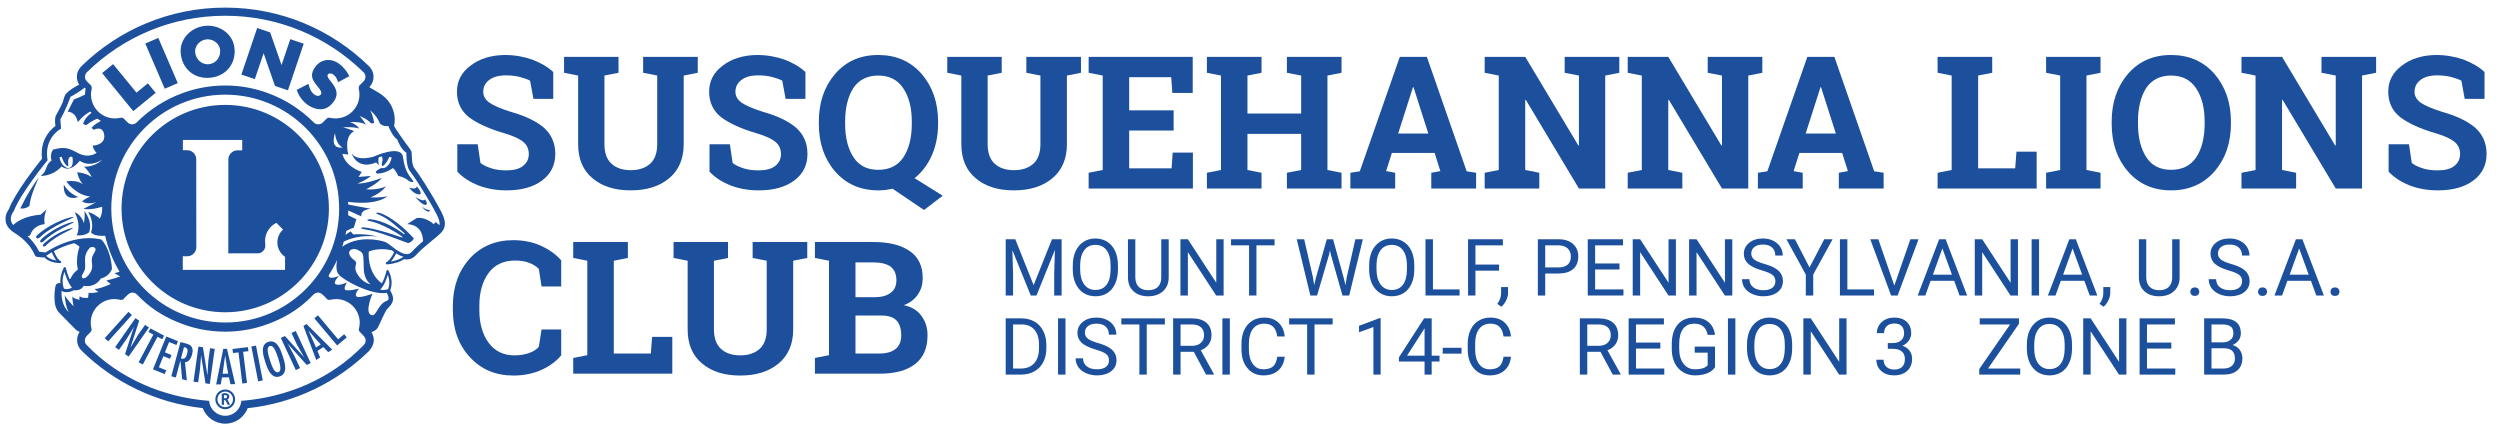 <?xml version="1.0" encoding="UTF-8" standalone="no"?>
<!DOCTYPE svg PUBLIC "-//W3C//DTD SVG 1.1//EN" "http://www.w3.org/Graphics/SVG/1.1/DTD/svg11.dtd">
<svg width="100%" height="100%" viewBox="0 0 720 124" version="1.1" xmlns="http://www.w3.org/2000/svg" xmlns:xlink="http://www.w3.org/1999/xlink" xml:space="preserve" xmlns:serif="http://www.serif.com/" style="fill-rule:evenodd;clip-rule:evenodd;stroke-linejoin:round;stroke-miterlimit:2;">
    <g transform="matrix(1.046,0,0,1.046,129.095,54.291)">
        <g transform="matrix(50.987,0,0,50.987,0,0)">
            <path d="M0.567,-0.484L0.46,-0.484L0.442,-0.582C0.43,-0.589 0.411,-0.596 0.388,-0.602C0.364,-0.608 0.339,-0.611 0.312,-0.611C0.273,-0.611 0.243,-0.603 0.221,-0.586C0.2,-0.57 0.189,-0.549 0.189,-0.522C0.189,-0.498 0.201,-0.479 0.223,-0.463C0.245,-0.448 0.284,-0.431 0.338,-0.414C0.417,-0.392 0.476,-0.363 0.517,-0.328C0.557,-0.292 0.578,-0.245 0.578,-0.187C0.578,-0.126 0.554,-0.078 0.505,-0.042C0.457,-0.007 0.394,0.01 0.315,0.01C0.259,0.01 0.208,0.001 0.162,-0.017C0.117,-0.035 0.079,-0.059 0.049,-0.091L0.049,-0.239L0.159,-0.239L0.174,-0.138C0.189,-0.126 0.208,-0.117 0.233,-0.109C0.257,-0.101 0.285,-0.098 0.315,-0.098C0.354,-0.098 0.384,-0.106 0.404,-0.122C0.424,-0.138 0.435,-0.159 0.435,-0.186C0.435,-0.213 0.425,-0.235 0.406,-0.251C0.386,-0.268 0.352,-0.284 0.304,-0.298C0.219,-0.323 0.156,-0.352 0.112,-0.385C0.069,-0.419 0.047,-0.465 0.047,-0.523C0.047,-0.581 0.072,-0.628 0.121,-0.664C0.169,-0.701 0.231,-0.72 0.305,-0.721C0.359,-0.721 0.409,-0.712 0.454,-0.696C0.499,-0.679 0.537,-0.657 0.567,-0.629L0.567,-0.484Z" style="fill:rgb(28,79,156);fill-rule:nonzero;"/>
        </g>
        <g transform="matrix(50.987,0,0,50.987,30.921,0)">
            <path d="M0.313,-0.711L0.313,-0.625L0.237,-0.61L0.237,-0.239C0.237,-0.192 0.25,-0.157 0.275,-0.134C0.3,-0.111 0.335,-0.099 0.379,-0.099C0.424,-0.099 0.458,-0.111 0.484,-0.134C0.509,-0.157 0.522,-0.192 0.522,-0.239L0.522,-0.61L0.446,-0.625L0.446,-0.711L0.741,-0.711L0.741,-0.625L0.665,-0.61L0.665,-0.239C0.665,-0.16 0.638,-0.098 0.586,-0.055C0.533,-0.011 0.464,0.01 0.379,0.01C0.294,0.01 0.225,-0.011 0.173,-0.055C0.121,-0.098 0.095,-0.16 0.095,-0.239L0.095,-0.61L0.019,-0.625L0.019,-0.711L0.313,-0.711Z" style="fill:rgb(28,79,156);fill-rule:nonzero;"/>
        </g>
        <g transform="matrix(50.987,0,0,50.987,69.435,0)">
            <path d="M0.567,-0.484L0.46,-0.484L0.442,-0.582C0.43,-0.589 0.411,-0.596 0.388,-0.602C0.364,-0.608 0.339,-0.611 0.312,-0.611C0.273,-0.611 0.243,-0.603 0.221,-0.586C0.2,-0.57 0.189,-0.549 0.189,-0.522C0.189,-0.498 0.201,-0.479 0.223,-0.463C0.245,-0.448 0.284,-0.431 0.338,-0.414C0.417,-0.392 0.476,-0.363 0.517,-0.328C0.557,-0.292 0.578,-0.245 0.578,-0.187C0.578,-0.126 0.554,-0.078 0.505,-0.042C0.457,-0.007 0.394,0.01 0.315,0.01C0.259,0.01 0.208,0.001 0.162,-0.017C0.117,-0.035 0.079,-0.059 0.049,-0.091L0.049,-0.239L0.159,-0.239L0.174,-0.138C0.189,-0.126 0.208,-0.117 0.233,-0.109C0.257,-0.101 0.285,-0.098 0.315,-0.098C0.354,-0.098 0.384,-0.106 0.404,-0.122C0.424,-0.138 0.435,-0.159 0.435,-0.186C0.435,-0.213 0.425,-0.235 0.406,-0.251C0.386,-0.268 0.352,-0.284 0.304,-0.298C0.219,-0.323 0.156,-0.352 0.112,-0.385C0.069,-0.419 0.047,-0.465 0.047,-0.523C0.047,-0.581 0.072,-0.628 0.121,-0.664C0.169,-0.701 0.231,-0.72 0.305,-0.721C0.359,-0.721 0.409,-0.712 0.454,-0.696C0.499,-0.679 0.537,-0.657 0.567,-0.629L0.567,-0.484Z" style="fill:rgb(28,79,156);fill-rule:nonzero;"/>
        </g>
        <g transform="matrix(50.987,0,0,50.987,100.355,0)">
            <path d="M0.677,-0.35C0.677,-0.288 0.666,-0.232 0.644,-0.181C0.622,-0.13 0.59,-0.088 0.55,-0.056L0.702,0.039L0.601,0.116L0.431,0.001C0.418,0.004 0.405,0.006 0.392,0.008C0.379,0.009 0.367,0.01 0.354,0.01C0.258,0.01 0.18,-0.024 0.121,-0.092C0.062,-0.16 0.033,-0.246 0.033,-0.35L0.033,-0.361C0.033,-0.464 0.062,-0.55 0.121,-0.619C0.18,-0.687 0.257,-0.721 0.354,-0.721C0.45,-0.721 0.528,-0.687 0.588,-0.619C0.647,-0.55 0.677,-0.464 0.677,-0.361L0.677,-0.35ZM0.535,-0.362C0.535,-0.435 0.52,-0.495 0.489,-0.541C0.459,-0.587 0.413,-0.61 0.354,-0.61C0.294,-0.61 0.249,-0.587 0.219,-0.542C0.19,-0.496 0.175,-0.436 0.175,-0.362L0.175,-0.35C0.175,-0.275 0.19,-0.215 0.22,-0.169C0.25,-0.123 0.294,-0.101 0.354,-0.101C0.414,-0.101 0.459,-0.123 0.49,-0.169C0.52,-0.215 0.535,-0.275 0.535,-0.35L0.535,-0.362Z" style="fill:rgb(28,79,156);fill-rule:nonzero;"/>
        </g>
        <g transform="matrix(50.987,0,0,50.987,136.43,0)">
            <path d="M0.313,-0.711L0.313,-0.625L0.237,-0.61L0.237,-0.239C0.237,-0.192 0.25,-0.157 0.275,-0.134C0.3,-0.111 0.335,-0.099 0.379,-0.099C0.424,-0.099 0.458,-0.111 0.484,-0.134C0.509,-0.157 0.522,-0.192 0.522,-0.239L0.522,-0.61L0.446,-0.625L0.446,-0.711L0.741,-0.711L0.741,-0.625L0.665,-0.61L0.665,-0.239C0.665,-0.16 0.638,-0.098 0.586,-0.055C0.533,-0.011 0.464,0.01 0.379,0.01C0.294,0.01 0.225,-0.011 0.173,-0.055C0.121,-0.098 0.095,-0.16 0.095,-0.239L0.095,-0.61L0.019,-0.625L0.019,-0.711L0.313,-0.711Z" style="fill:rgb(28,79,156);fill-rule:nonzero;"/>
        </g>
        <g transform="matrix(50.987,0,0,50.987,174.944,0)">
            <path d="M0.486,-0.313L0.246,-0.313L0.246,-0.109L0.475,-0.109L0.481,-0.194L0.59,-0.194L0.59,-0L0.027,-0L0.027,-0.085L0.103,-0.1L0.103,-0.61L0.027,-0.625L0.027,-0.711L0.589,-0.711L0.589,-0.516L0.479,-0.516L0.473,-0.601L0.246,-0.601L0.246,-0.422L0.486,-0.422L0.486,-0.313Z" style="fill:rgb(28,79,156);fill-rule:nonzero;"/>
        </g>
        <g transform="matrix(50.987,0,0,50.987,207.507,0)">
            <path d="M0.027,-0.625L0.027,-0.711L0.322,-0.711L0.322,-0.625L0.246,-0.61L0.246,-0.405L0.536,-0.405L0.536,-0.61L0.459,-0.625L0.459,-0.711L0.754,-0.711L0.754,-0.625L0.678,-0.61L0.678,-0.1L0.754,-0.085L0.754,-0L0.459,-0L0.459,-0.085L0.536,-0.1L0.536,-0.295L0.246,-0.295L0.246,-0.1L0.322,-0.085L0.322,-0L0.027,-0L0.027,-0.085L0.103,-0.1L0.103,-0.61L0.027,-0.625Z" style="fill:rgb(28,79,156);fill-rule:nonzero;"/>
        </g>
        <g transform="matrix(50.987,0,0,50.987,247.366,0)">
            <path d="M0.02,-0.085L0.071,-0.093L0.287,-0.711L0.433,-0.711L0.648,-0.093L0.699,-0.085L0.699,-0L0.457,-0L0.457,-0.085L0.506,-0.094L0.475,-0.192L0.244,-0.192L0.213,-0.094L0.262,-0.085L0.262,-0L0.02,-0L0.02,-0.085ZM0.278,-0.297L0.441,-0.297L0.361,-0.547L0.358,-0.547L0.278,-0.297Z" style="fill:rgb(28,79,156);fill-rule:nonzero;"/>
        </g>
        <g transform="matrix(50.987,0,0,50.987,283.988,0)">
            <path d="M0.754,-0.711L0.754,-0.625L0.678,-0.61L0.678,-0L0.536,-0L0.249,-0.479L0.246,-0.478L0.246,-0.1L0.322,-0.085L0.322,-0L0.027,-0L0.027,-0.085L0.103,-0.1L0.103,-0.61L0.027,-0.625L0.027,-0.711L0.246,-0.711L0.533,-0.232L0.536,-0.233L0.536,-0.61L0.459,-0.625L0.459,-0.711L0.754,-0.711Z" style="fill:rgb(28,79,156);fill-rule:nonzero;"/>
        </g>
        <g transform="matrix(50.987,0,0,50.987,323.373,0)">
            <path d="M0.754,-0.711L0.754,-0.625L0.678,-0.61L0.678,-0L0.536,-0L0.249,-0.479L0.246,-0.478L0.246,-0.1L0.322,-0.085L0.322,-0L0.027,-0L0.027,-0.085L0.103,-0.1L0.103,-0.61L0.027,-0.625L0.027,-0.711L0.246,-0.711L0.533,-0.232L0.536,-0.233L0.536,-0.61L0.459,-0.625L0.459,-0.711L0.754,-0.711Z" style="fill:rgb(28,79,156);fill-rule:nonzero;"/>
        </g>
        <g transform="matrix(50.987,0,0,50.987,359.572,0)">
            <path d="M0.02,-0.085L0.071,-0.093L0.287,-0.711L0.433,-0.711L0.648,-0.093L0.699,-0.085L0.699,-0L0.457,-0L0.457,-0.085L0.506,-0.094L0.475,-0.192L0.244,-0.192L0.213,-0.094L0.262,-0.085L0.262,-0L0.02,-0L0.02,-0.085ZM0.278,-0.297L0.441,-0.297L0.361,-0.547L0.358,-0.547L0.278,-0.297Z" style="fill:rgb(28,79,156);fill-rule:nonzero;"/>
        </g>
        <g transform="matrix(50.987,0,0,50.987,408.691,0)">
            <path d="M0.027,-0L0.027,-0.085L0.103,-0.1L0.103,-0.61L0.027,-0.625L0.027,-0.711L0.322,-0.711L0.322,-0.625L0.246,-0.61L0.246,-0.109L0.446,-0.109L0.453,-0.199L0.562,-0.199L0.562,-0L0.027,-0Z" style="fill:rgb(28,79,156);fill-rule:nonzero;"/>
        </g>
        <g transform="matrix(50.987,0,0,50.987,438.566,0)">
            <path d="M0.027,-0.625L0.027,-0.711L0.321,-0.711L0.321,-0.625L0.245,-0.61L0.245,-0.1L0.321,-0.085L0.321,-0L0.027,-0L0.027,-0.085L0.103,-0.1L0.103,-0.61L0.027,-0.625Z" style="fill:rgb(28,79,156);fill-rule:nonzero;"/>
        </g>
        <g transform="matrix(50.987,0,0,50.987,456.317,0)">
            <path d="M0.677,-0.35C0.677,-0.246 0.647,-0.16 0.588,-0.092C0.528,-0.024 0.45,0.01 0.354,0.01C0.258,0.01 0.18,-0.024 0.121,-0.092C0.062,-0.16 0.033,-0.246 0.033,-0.35L0.033,-0.361C0.033,-0.464 0.062,-0.55 0.121,-0.619C0.18,-0.687 0.257,-0.721 0.354,-0.721C0.45,-0.721 0.528,-0.687 0.588,-0.619C0.647,-0.55 0.677,-0.464 0.677,-0.361L0.677,-0.35ZM0.535,-0.362C0.535,-0.435 0.52,-0.495 0.489,-0.541C0.459,-0.587 0.413,-0.61 0.354,-0.61C0.294,-0.61 0.249,-0.587 0.219,-0.542C0.19,-0.496 0.175,-0.436 0.175,-0.362L0.175,-0.35C0.175,-0.275 0.19,-0.215 0.22,-0.169C0.25,-0.123 0.294,-0.101 0.354,-0.101C0.414,-0.101 0.459,-0.123 0.49,-0.169C0.52,-0.215 0.535,-0.275 0.535,-0.35L0.535,-0.362Z" style="fill:rgb(28,79,156);fill-rule:nonzero;"/>
        </g>
        <g transform="matrix(50.987,0,0,50.987,492.366,0)">
            <path d="M0.754,-0.711L0.754,-0.625L0.678,-0.61L0.678,-0L0.536,-0L0.249,-0.479L0.246,-0.478L0.246,-0.1L0.322,-0.085L0.322,-0L0.027,-0L0.027,-0.085L0.103,-0.1L0.103,-0.61L0.027,-0.625L0.027,-0.711L0.246,-0.711L0.533,-0.232L0.536,-0.233L0.536,-0.61L0.459,-0.625L0.459,-0.711L0.754,-0.711Z" style="fill:rgb(28,79,156);fill-rule:nonzero;"/>
        </g>
        <g transform="matrix(50.987,0,0,50.987,531.752,0)">
            <path d="M0.567,-0.484L0.46,-0.484L0.442,-0.582C0.43,-0.589 0.411,-0.596 0.388,-0.602C0.364,-0.608 0.339,-0.611 0.312,-0.611C0.273,-0.611 0.243,-0.603 0.221,-0.586C0.2,-0.57 0.189,-0.549 0.189,-0.522C0.189,-0.498 0.201,-0.479 0.223,-0.463C0.245,-0.448 0.284,-0.431 0.338,-0.414C0.417,-0.392 0.476,-0.363 0.517,-0.328C0.557,-0.292 0.578,-0.245 0.578,-0.187C0.578,-0.126 0.554,-0.078 0.505,-0.042C0.457,-0.007 0.394,0.01 0.315,0.01C0.259,0.01 0.208,0.001 0.162,-0.017C0.117,-0.035 0.079,-0.059 0.049,-0.091L0.049,-0.239L0.159,-0.239L0.174,-0.138C0.189,-0.126 0.208,-0.117 0.233,-0.109C0.257,-0.101 0.285,-0.098 0.315,-0.098C0.354,-0.098 0.384,-0.106 0.404,-0.122C0.424,-0.138 0.435,-0.159 0.435,-0.186C0.435,-0.213 0.425,-0.235 0.406,-0.251C0.386,-0.268 0.352,-0.284 0.304,-0.298C0.219,-0.323 0.156,-0.352 0.112,-0.385C0.069,-0.419 0.047,-0.465 0.047,-0.523C0.047,-0.581 0.072,-0.628 0.121,-0.664C0.169,-0.701 0.231,-0.72 0.305,-0.721C0.359,-0.721 0.409,-0.712 0.454,-0.696C0.499,-0.679 0.537,-0.657 0.567,-0.629L0.567,-0.484Z" style="fill:rgb(28,79,156);fill-rule:nonzero;"/>
        </g>
        <g transform="matrix(50.987,0,0,50.987,0,50.987)">
            <path d="M0.61,-0.471L0.504,-0.471L0.489,-0.566C0.475,-0.58 0.458,-0.591 0.436,-0.599C0.415,-0.607 0.39,-0.611 0.361,-0.611C0.299,-0.611 0.251,-0.589 0.218,-0.544C0.185,-0.499 0.168,-0.44 0.168,-0.368L0.168,-0.343C0.168,-0.271 0.185,-0.212 0.218,-0.167C0.251,-0.122 0.298,-0.099 0.358,-0.099C0.386,-0.099 0.412,-0.103 0.435,-0.111C0.459,-0.119 0.477,-0.131 0.489,-0.145L0.504,-0.239L0.61,-0.239L0.61,-0.099C0.581,-0.065 0.545,-0.039 0.5,-0.019C0.456,0 0.406,0.01 0.351,0.01C0.256,0.01 0.178,-0.023 0.117,-0.089C0.056,-0.155 0.025,-0.24 0.025,-0.343L0.025,-0.367C0.025,-0.47 0.056,-0.555 0.116,-0.622C0.177,-0.688 0.255,-0.721 0.351,-0.721C0.406,-0.721 0.456,-0.711 0.5,-0.691C0.544,-0.671 0.581,-0.645 0.61,-0.612L0.61,-0.471Z" style="fill:rgb(28,79,156);fill-rule:nonzero;"/>
        </g>
        <g transform="matrix(50.987,0,0,50.987,33.037,50.987)">
            <path d="M0.027,-0L0.027,-0.085L0.103,-0.1L0.103,-0.61L0.027,-0.625L0.027,-0.711L0.322,-0.711L0.322,-0.625L0.246,-0.61L0.246,-0.109L0.446,-0.109L0.453,-0.199L0.562,-0.199L0.562,-0L0.027,-0Z" style="fill:rgb(28,79,156);fill-rule:nonzero;"/>
        </g>
        <g transform="matrix(50.987,0,0,50.987,61.07,50.987)">
            <path d="M0.313,-0.711L0.313,-0.625L0.237,-0.61L0.237,-0.239C0.237,-0.192 0.25,-0.157 0.275,-0.134C0.3,-0.111 0.335,-0.099 0.379,-0.099C0.424,-0.099 0.458,-0.111 0.484,-0.134C0.509,-0.157 0.522,-0.192 0.522,-0.239L0.522,-0.61L0.446,-0.625L0.446,-0.711L0.741,-0.711L0.741,-0.625L0.665,-0.61L0.665,-0.239C0.665,-0.16 0.638,-0.098 0.586,-0.055C0.533,-0.011 0.464,0.01 0.379,0.01C0.294,0.01 0.225,-0.011 0.173,-0.055C0.121,-0.098 0.095,-0.16 0.095,-0.239L0.095,-0.61L0.019,-0.625L0.019,-0.711L0.313,-0.711Z" style="fill:rgb(28,79,156);fill-rule:nonzero;"/>
        </g>
        <g transform="matrix(50.987,0,0,50.987,99.584,50.987)">
            <path d="M0.343,-0.711C0.427,-0.711 0.492,-0.695 0.539,-0.662C0.586,-0.63 0.609,-0.581 0.609,-0.516C0.609,-0.483 0.601,-0.454 0.583,-0.428C0.566,-0.402 0.541,-0.383 0.507,-0.37C0.55,-0.361 0.582,-0.341 0.603,-0.311C0.625,-0.281 0.635,-0.246 0.635,-0.207C0.635,-0.139 0.613,-0.087 0.568,-0.052C0.523,-0.017 0.459,-0 0.377,-0L0.027,-0L0.027,-0.085L0.103,-0.1L0.103,-0.61L0.027,-0.625L0.027,-0.711L0.343,-0.711ZM0.246,-0.314L0.246,-0.109L0.377,-0.109C0.415,-0.109 0.444,-0.118 0.463,-0.134C0.483,-0.15 0.493,-0.175 0.493,-0.207C0.493,-0.242 0.485,-0.268 0.468,-0.287C0.451,-0.305 0.424,-0.314 0.388,-0.314L0.246,-0.314ZM0.246,-0.413L0.348,-0.413C0.386,-0.413 0.416,-0.421 0.436,-0.437C0.457,-0.452 0.467,-0.475 0.467,-0.505C0.467,-0.538 0.456,-0.562 0.436,-0.578C0.415,-0.593 0.384,-0.601 0.343,-0.601L0.246,-0.601L0.246,-0.413Z" style="fill:rgb(28,79,156);fill-rule:nonzero;"/>
        </g>
    </g>
    <g transform="matrix(1,0,0,1,287.752,85.105)">
        <g transform="matrix(22.781,0,0,22.781,0,0)">
            <path d="M0.204,-0.711L0.436,-0.131L0.668,-0.711L0.79,-0.711L0.79,-0L0.696,-0L0.696,-0.277L0.705,-0.576L0.472,-0L0.4,-0L0.167,-0.574L0.176,-0.277L0.176,-0L0.083,-0L0.083,-0.711L0.204,-0.711Z" style="fill:rgb(28,79,156);fill-rule:nonzero;"/>
        </g>
        <g transform="matrix(22.781,0,0,22.781,19.889,0)">
            <path d="M0.629,-0.333C0.629,-0.263 0.618,-0.202 0.594,-0.15C0.571,-0.098 0.538,-0.059 0.495,-0.031C0.452,-0.004 0.402,0.01 0.344,0.01C0.288,0.01 0.239,-0.004 0.195,-0.031C0.152,-0.059 0.118,-0.098 0.094,-0.149C0.071,-0.2 0.058,-0.259 0.058,-0.326L0.058,-0.377C0.058,-0.446 0.069,-0.506 0.093,-0.559C0.117,-0.611 0.151,-0.651 0.194,-0.679C0.238,-0.707 0.287,-0.721 0.343,-0.721C0.4,-0.721 0.45,-0.707 0.494,-0.679C0.537,-0.652 0.571,-0.612 0.594,-0.56C0.618,-0.508 0.629,-0.447 0.629,-0.377L0.629,-0.333ZM0.536,-0.378C0.536,-0.463 0.519,-0.527 0.485,-0.573C0.451,-0.618 0.404,-0.64 0.343,-0.64C0.284,-0.64 0.237,-0.618 0.203,-0.573C0.169,-0.527 0.152,-0.465 0.151,-0.385L0.151,-0.333C0.151,-0.251 0.168,-0.187 0.202,-0.14C0.237,-0.093 0.284,-0.07 0.344,-0.07C0.405,-0.07 0.452,-0.092 0.485,-0.136C0.518,-0.18 0.535,-0.243 0.536,-0.326L0.536,-0.378Z" style="fill:rgb(28,79,156);fill-rule:nonzero;"/>
        </g>
        <g transform="matrix(22.781,0,0,22.781,35.551,0)">
            <path d="M0.583,-0.711L0.583,-0.228C0.583,-0.16 0.562,-0.106 0.52,-0.063C0.478,-0.02 0.421,0.004 0.35,0.009L0.325,0.01C0.247,0.01 0.185,-0.011 0.139,-0.053C0.092,-0.095 0.069,-0.153 0.068,-0.227L0.068,-0.711L0.161,-0.711L0.161,-0.229C0.161,-0.178 0.175,-0.138 0.204,-0.11C0.232,-0.081 0.272,-0.067 0.325,-0.067C0.378,-0.067 0.418,-0.081 0.447,-0.109C0.475,-0.138 0.489,-0.178 0.489,-0.229L0.489,-0.711L0.583,-0.711Z" style="fill:rgb(28,79,156);fill-rule:nonzero;"/>
        </g>
        <g transform="matrix(22.781,0,0,22.781,50.323,0)">
            <path d="M0.629,-0L0.535,-0L0.177,-0.548L0.177,-0L0.083,-0L0.083,-0.711L0.177,-0.711L0.536,-0.161L0.536,-0.711L0.629,-0.711L0.629,-0Z" style="fill:rgb(28,79,156);fill-rule:nonzero;"/>
        </g>
        <g transform="matrix(22.781,0,0,22.781,66.241,0)">
            <path d="M0.574,-0.634L0.345,-0.634L0.345,-0L0.252,-0L0.252,-0.634L0.024,-0.634L0.024,-0.711L0.574,-0.711L0.574,-0.634Z" style="fill:rgb(28,79,156);fill-rule:nonzero;"/>
        </g>
        <g transform="matrix(22.781,0,0,22.781,85.028,0)">
            <path d="M0.236,-0.224L0.25,-0.13L0.27,-0.215L0.41,-0.711L0.489,-0.711L0.626,-0.215L0.646,-0.129L0.661,-0.225L0.771,-0.711L0.866,-0.711L0.693,-0L0.608,-0L0.461,-0.518L0.45,-0.572L0.439,-0.518L0.287,-0L0.202,-0L0.03,-0.711L0.124,-0.711L0.236,-0.224Z" style="fill:rgb(28,79,156);fill-rule:nonzero;"/>
        </g>
        <g transform="matrix(22.781,0,0,22.781,105.24,0)">
            <path d="M0.629,-0.333C0.629,-0.263 0.618,-0.202 0.594,-0.15C0.571,-0.098 0.538,-0.059 0.495,-0.031C0.452,-0.004 0.402,0.01 0.344,0.01C0.288,0.01 0.239,-0.004 0.195,-0.031C0.152,-0.059 0.118,-0.098 0.094,-0.149C0.071,-0.2 0.058,-0.259 0.058,-0.326L0.058,-0.377C0.058,-0.446 0.069,-0.506 0.093,-0.559C0.117,-0.611 0.151,-0.651 0.194,-0.679C0.238,-0.707 0.287,-0.721 0.343,-0.721C0.4,-0.721 0.45,-0.707 0.494,-0.679C0.537,-0.652 0.571,-0.612 0.594,-0.56C0.618,-0.508 0.629,-0.447 0.629,-0.377L0.629,-0.333ZM0.536,-0.378C0.536,-0.463 0.519,-0.527 0.485,-0.573C0.451,-0.618 0.404,-0.64 0.343,-0.64C0.284,-0.64 0.237,-0.618 0.203,-0.573C0.169,-0.527 0.152,-0.465 0.151,-0.385L0.151,-0.333C0.151,-0.251 0.168,-0.187 0.202,-0.14C0.237,-0.093 0.284,-0.07 0.344,-0.07C0.405,-0.07 0.452,-0.092 0.485,-0.136C0.518,-0.18 0.535,-0.243 0.536,-0.326L0.536,-0.378Z" style="fill:rgb(28,79,156);fill-rule:nonzero;"/>
        </g>
        <g transform="matrix(22.781,0,0,22.781,120.902,0)">
            <path d="M0.177,-0.077L0.514,-0.077L0.514,-0L0.083,-0L0.083,-0.711L0.177,-0.711L0.177,-0.077Z" style="fill:rgb(28,79,156);fill-rule:nonzero;"/>
        </g>
        <g transform="matrix(22.781,0,0,22.781,133.16,0)">
            <path d="M0.475,-0.314L0.176,-0.314L0.176,-0L0.083,-0L0.083,-0.711L0.523,-0.711L0.523,-0.634L0.176,-0.634L0.176,-0.391L0.475,-0.391L0.475,-0.314Z" style="fill:rgb(28,79,156);fill-rule:nonzero;"/>
        </g>
        <g transform="matrix(22.781,0,0,22.781,143.149,0)">
            <path d="M0.065,0.142L0.014,0.106C0.045,0.064 0.061,0.02 0.062,-0.025L0.062,-0.107L0.15,-0.107L0.15,-0.036C0.15,-0.003 0.142,0.03 0.126,0.062C0.11,0.095 0.09,0.122 0.065,0.142Z" style="fill:rgb(28,79,156);fill-rule:nonzero;"/>
        </g>
        <g transform="matrix(22.781,0,0,22.781,153.26,0)">
            <path d="M0.176,-0.278L0.176,-0L0.083,-0L0.083,-0.711L0.345,-0.711C0.423,-0.711 0.483,-0.691 0.528,-0.651C0.572,-0.612 0.594,-0.559 0.594,-0.494C0.594,-0.425 0.572,-0.372 0.529,-0.334C0.486,-0.297 0.424,-0.278 0.344,-0.278L0.176,-0.278ZM0.176,-0.355L0.345,-0.355C0.395,-0.355 0.433,-0.367 0.46,-0.39C0.487,-0.414 0.5,-0.448 0.5,-0.493C0.5,-0.535 0.487,-0.569 0.46,-0.595C0.433,-0.62 0.397,-0.633 0.35,-0.634L0.176,-0.634L0.176,-0.355Z" style="fill:rgb(28,79,156);fill-rule:nonzero;"/>
        </g>
        <g transform="matrix(22.781,0,0,22.781,167.632,0)">
            <path d="M0.484,-0.329L0.176,-0.329L0.176,-0.077L0.534,-0.077L0.534,-0L0.083,-0L0.083,-0.711L0.529,-0.711L0.529,-0.634L0.176,-0.634L0.176,-0.405L0.484,-0.405L0.484,-0.329Z" style="fill:rgb(28,79,156);fill-rule:nonzero;"/>
        </g>
        <g transform="matrix(22.781,0,0,22.781,180.58,0)">
            <path d="M0.629,-0L0.535,-0L0.177,-0.548L0.177,-0L0.083,-0L0.083,-0.711L0.177,-0.711L0.536,-0.161L0.536,-0.711L0.629,-0.711L0.629,-0Z" style="fill:rgb(28,79,156);fill-rule:nonzero;"/>
        </g>
        <g transform="matrix(22.781,0,0,22.781,196.82,0)">
            <path d="M0.629,-0L0.535,-0L0.177,-0.548L0.177,-0L0.083,-0L0.083,-0.711L0.177,-0.711L0.536,-0.161L0.536,-0.711L0.629,-0.711L0.629,-0Z" style="fill:rgb(28,79,156);fill-rule:nonzero;"/>
        </g>
        <g transform="matrix(22.781,0,0,22.781,213.06,0)">
            <path d="M0.292,-0.317C0.212,-0.34 0.153,-0.368 0.116,-0.402C0.08,-0.436 0.062,-0.477 0.062,-0.527C0.062,-0.583 0.084,-0.629 0.129,-0.666C0.173,-0.702 0.232,-0.721 0.303,-0.721C0.352,-0.721 0.396,-0.711 0.434,-0.692C0.472,-0.674 0.502,-0.647 0.523,-0.614C0.544,-0.581 0.554,-0.545 0.554,-0.505L0.46,-0.505C0.46,-0.548 0.446,-0.582 0.419,-0.607C0.392,-0.632 0.353,-0.644 0.303,-0.644C0.257,-0.644 0.221,-0.634 0.195,-0.613C0.169,-0.593 0.156,-0.565 0.156,-0.529C0.156,-0.5 0.169,-0.475 0.193,-0.455C0.218,-0.435 0.26,-0.417 0.319,-0.4C0.378,-0.383 0.424,-0.365 0.457,-0.345C0.491,-0.325 0.515,-0.302 0.531,-0.275C0.548,-0.248 0.556,-0.217 0.556,-0.181C0.556,-0.123 0.533,-0.077 0.488,-0.042C0.443,-0.008 0.383,0.01 0.308,0.01C0.259,0.01 0.214,0 0.171,-0.018C0.129,-0.037 0.096,-0.063 0.073,-0.095C0.051,-0.128 0.039,-0.165 0.039,-0.206L0.133,-0.206C0.133,-0.163 0.149,-0.129 0.181,-0.104C0.213,-0.079 0.255,-0.067 0.308,-0.067C0.358,-0.067 0.396,-0.077 0.422,-0.097C0.448,-0.117 0.461,-0.145 0.461,-0.18C0.461,-0.215 0.449,-0.241 0.425,-0.26C0.4,-0.28 0.356,-0.298 0.292,-0.317Z" style="fill:rgb(28,79,156);fill-rule:nonzero;"/>
        </g>
        <g transform="matrix(22.781,0,0,22.781,226.576,0)">
            <path d="M0.299,-0.354L0.485,-0.711L0.591,-0.711L0.346,-0.265L0.346,-0L0.252,-0L0.252,-0.265L0.007,-0.711L0.115,-0.711L0.299,-0.354Z" style="fill:rgb(28,79,156);fill-rule:nonzero;"/>
        </g>
        <g transform="matrix(22.781,0,0,22.781,240.257,0)">
            <path d="M0.177,-0.077L0.514,-0.077L0.514,-0L0.083,-0L0.083,-0.711L0.177,-0.711L0.177,-0.077Z" style="fill:rgb(28,79,156);fill-rule:nonzero;"/>
        </g>
        <g transform="matrix(22.781,0,0,22.781,250.569,0)">
            <path d="M0.318,-0.125L0.521,-0.711L0.624,-0.711L0.36,-0L0.277,-0L0.014,-0.711L0.116,-0.711L0.318,-0.125Z" style="fill:rgb(28,79,156);fill-rule:nonzero;"/>
        </g>
        <g transform="matrix(22.781,0,0,22.781,264.229,0)">
            <path d="M0.475,-0.186L0.177,-0.186L0.11,-0L0.014,-0L0.285,-0.711L0.367,-0.711L0.639,-0L0.543,-0L0.475,-0.186ZM0.206,-0.263L0.447,-0.263L0.326,-0.595L0.206,-0.263Z" style="fill:rgb(28,79,156);fill-rule:nonzero;"/>
        </g>
        <g transform="matrix(22.781,0,0,22.781,279.09,0)">
            <path d="M0.629,-0L0.535,-0L0.177,-0.548L0.177,-0L0.083,-0L0.083,-0.711L0.177,-0.711L0.536,-0.161L0.536,-0.711L0.629,-0.711L0.629,-0Z" style="fill:rgb(28,79,156);fill-rule:nonzero;"/>
        </g>
        <g transform="matrix(22.781,0,0,22.781,295.33,0)">
            <rect x="0.089" y="-0.711" width="0.094" height="0.711" style="fill:rgb(28,79,156);fill-rule:nonzero;"/>
        </g>
        <g transform="matrix(22.781,0,0,22.781,301.726,0)">
            <path d="M0.475,-0.186L0.177,-0.186L0.11,-0L0.014,-0L0.285,-0.711L0.367,-0.711L0.639,-0L0.543,-0L0.475,-0.186ZM0.206,-0.263L0.447,-0.263L0.326,-0.595L0.206,-0.263Z" style="fill:rgb(28,79,156);fill-rule:nonzero;"/>
        </g>
        <g transform="matrix(22.781,0,0,22.781,316.587,0)">
            <path d="M0.065,0.142L0.014,0.106C0.045,0.064 0.061,0.02 0.062,-0.025L0.062,-0.107L0.15,-0.107L0.15,-0.036C0.15,-0.003 0.142,0.03 0.126,0.062C0.11,0.095 0.09,0.122 0.065,0.142Z" style="fill:rgb(28,79,156);fill-rule:nonzero;"/>
        </g>
        <g transform="matrix(22.781,0,0,22.781,326.699,0)">
            <path d="M0.583,-0.711L0.583,-0.228C0.583,-0.16 0.562,-0.106 0.52,-0.063C0.478,-0.02 0.421,0.004 0.35,0.009L0.325,0.01C0.247,0.01 0.185,-0.011 0.139,-0.053C0.092,-0.095 0.069,-0.153 0.068,-0.227L0.068,-0.711L0.161,-0.711L0.161,-0.229C0.161,-0.178 0.175,-0.138 0.204,-0.11C0.232,-0.081 0.272,-0.067 0.325,-0.067C0.378,-0.067 0.418,-0.081 0.447,-0.109C0.475,-0.138 0.489,-0.178 0.489,-0.229L0.489,-0.711L0.583,-0.711Z" style="fill:rgb(28,79,156);fill-rule:nonzero;"/>
        </g>
        <g transform="matrix(22.781,0,0,22.781,341.471,0)">
            <path d="M0.07,-0.047C0.07,-0.063 0.075,-0.076 0.084,-0.086C0.094,-0.097 0.107,-0.102 0.126,-0.102C0.145,-0.102 0.159,-0.097 0.168,-0.086C0.178,-0.076 0.183,-0.063 0.183,-0.047C0.183,-0.032 0.178,-0.02 0.168,-0.01C0.159,0 0.145,0.005 0.126,0.005C0.107,0.005 0.094,0 0.084,-0.01C0.075,-0.02 0.07,-0.032 0.07,-0.047Z" style="fill:rgb(28,79,156);fill-rule:nonzero;"/>
        </g>
        <g transform="matrix(22.781,0,0,22.781,347.466,0)">
            <path d="M0.292,-0.317C0.212,-0.34 0.153,-0.368 0.116,-0.402C0.08,-0.436 0.062,-0.477 0.062,-0.527C0.062,-0.583 0.084,-0.629 0.129,-0.666C0.173,-0.702 0.232,-0.721 0.303,-0.721C0.352,-0.721 0.396,-0.711 0.434,-0.692C0.472,-0.674 0.502,-0.647 0.523,-0.614C0.544,-0.581 0.554,-0.545 0.554,-0.505L0.46,-0.505C0.46,-0.548 0.446,-0.582 0.419,-0.607C0.392,-0.632 0.353,-0.644 0.303,-0.644C0.257,-0.644 0.221,-0.634 0.195,-0.613C0.169,-0.593 0.156,-0.565 0.156,-0.529C0.156,-0.5 0.169,-0.475 0.193,-0.455C0.218,-0.435 0.26,-0.417 0.319,-0.4C0.378,-0.383 0.424,-0.365 0.457,-0.345C0.491,-0.325 0.515,-0.302 0.531,-0.275C0.548,-0.248 0.556,-0.217 0.556,-0.181C0.556,-0.123 0.533,-0.077 0.488,-0.042C0.443,-0.008 0.383,0.01 0.308,0.01C0.259,0.01 0.214,0 0.171,-0.018C0.129,-0.037 0.096,-0.063 0.073,-0.095C0.051,-0.128 0.039,-0.165 0.039,-0.206L0.133,-0.206C0.133,-0.163 0.149,-0.129 0.181,-0.104C0.213,-0.079 0.255,-0.067 0.308,-0.067C0.358,-0.067 0.396,-0.077 0.422,-0.097C0.448,-0.117 0.461,-0.145 0.461,-0.18C0.461,-0.215 0.449,-0.241 0.425,-0.26C0.4,-0.28 0.356,-0.298 0.292,-0.317Z" style="fill:rgb(28,79,156);fill-rule:nonzero;"/>
        </g>
        <g transform="matrix(22.781,0,0,22.781,360.981,0)">
            <path d="M0.07,-0.047C0.07,-0.063 0.075,-0.076 0.084,-0.086C0.094,-0.097 0.107,-0.102 0.126,-0.102C0.145,-0.102 0.159,-0.097 0.168,-0.086C0.178,-0.076 0.183,-0.063 0.183,-0.047C0.183,-0.032 0.178,-0.02 0.168,-0.01C0.159,0 0.145,0.005 0.126,0.005C0.107,0.005 0.094,0 0.084,-0.01C0.075,-0.02 0.07,-0.032 0.07,-0.047Z" style="fill:rgb(28,79,156);fill-rule:nonzero;"/>
        </g>
        <g transform="matrix(22.781,0,0,22.781,366.977,0)">
            <path d="M0.475,-0.186L0.177,-0.186L0.11,-0L0.014,-0L0.285,-0.711L0.367,-0.711L0.639,-0L0.543,-0L0.475,-0.186ZM0.206,-0.263L0.447,-0.263L0.326,-0.595L0.206,-0.263Z" style="fill:rgb(28,79,156);fill-rule:nonzero;"/>
        </g>
        <g transform="matrix(22.781,0,0,22.781,381.838,0)">
            <path d="M0.07,-0.047C0.07,-0.063 0.075,-0.076 0.084,-0.086C0.094,-0.097 0.107,-0.102 0.126,-0.102C0.145,-0.102 0.159,-0.097 0.168,-0.086C0.178,-0.076 0.183,-0.063 0.183,-0.047C0.183,-0.032 0.178,-0.02 0.168,-0.01C0.159,0 0.145,0.005 0.126,0.005C0.107,0.005 0.094,0 0.084,-0.01C0.075,-0.02 0.07,-0.032 0.07,-0.047Z" style="fill:rgb(28,79,156);fill-rule:nonzero;"/>
        </g>
        <g transform="matrix(22.781,0,0,22.781,0,22.781)">
            <path d="M0.083,-0L0.083,-0.711L0.283,-0.711C0.345,-0.711 0.4,-0.697 0.447,-0.67C0.495,-0.643 0.531,-0.604 0.557,-0.553C0.583,-0.503 0.596,-0.445 0.597,-0.379L0.597,-0.334C0.597,-0.267 0.584,-0.208 0.558,-0.158C0.532,-0.107 0.495,-0.069 0.447,-0.042C0.399,-0.014 0.343,-0.001 0.279,-0L0.083,-0ZM0.176,-0.634L0.176,-0.077L0.275,-0.077C0.347,-0.077 0.403,-0.099 0.444,-0.144C0.484,-0.189 0.504,-0.253 0.504,-0.336L0.504,-0.378C0.504,-0.459 0.485,-0.521 0.447,-0.566C0.409,-0.611 0.355,-0.634 0.286,-0.634L0.176,-0.634Z" style="fill:rgb(28,79,156);fill-rule:nonzero;"/>
        </g>
        <g transform="matrix(22.781,0,0,22.781,14.939,22.781)">
            <rect x="0.089" y="-0.711" width="0.094" height="0.711" style="fill:rgb(28,79,156);fill-rule:nonzero;"/>
        </g>
        <g transform="matrix(22.781,0,0,22.781,21.135,22.781)">
            <path d="M0.292,-0.317C0.212,-0.34 0.153,-0.368 0.116,-0.402C0.08,-0.436 0.062,-0.477 0.062,-0.527C0.062,-0.583 0.084,-0.629 0.129,-0.666C0.173,-0.702 0.232,-0.721 0.303,-0.721C0.352,-0.721 0.396,-0.711 0.434,-0.692C0.472,-0.674 0.502,-0.647 0.523,-0.614C0.544,-0.581 0.554,-0.545 0.554,-0.505L0.46,-0.505C0.46,-0.548 0.446,-0.582 0.419,-0.607C0.392,-0.632 0.353,-0.644 0.303,-0.644C0.257,-0.644 0.221,-0.634 0.195,-0.613C0.169,-0.593 0.156,-0.565 0.156,-0.529C0.156,-0.5 0.169,-0.475 0.193,-0.455C0.218,-0.435 0.26,-0.417 0.319,-0.4C0.378,-0.383 0.424,-0.365 0.457,-0.345C0.491,-0.325 0.515,-0.302 0.531,-0.275C0.548,-0.248 0.556,-0.217 0.556,-0.181C0.556,-0.123 0.533,-0.077 0.488,-0.042C0.443,-0.008 0.383,0.01 0.308,0.01C0.259,0.01 0.214,0 0.171,-0.018C0.129,-0.037 0.096,-0.063 0.073,-0.095C0.051,-0.128 0.039,-0.165 0.039,-0.206L0.133,-0.206C0.133,-0.163 0.149,-0.129 0.181,-0.104C0.213,-0.079 0.255,-0.067 0.308,-0.067C0.358,-0.067 0.396,-0.077 0.422,-0.097C0.448,-0.117 0.461,-0.145 0.461,-0.18C0.461,-0.215 0.449,-0.241 0.425,-0.26C0.4,-0.28 0.356,-0.298 0.292,-0.317Z" style="fill:rgb(28,79,156);fill-rule:nonzero;"/>
        </g>
        <g transform="matrix(22.781,0,0,22.781,34.65,22.781)">
            <path d="M0.574,-0.634L0.345,-0.634L0.345,-0L0.252,-0L0.252,-0.634L0.024,-0.634L0.024,-0.711L0.574,-0.711L0.574,-0.634Z" style="fill:rgb(28,79,156);fill-rule:nonzero;"/>
        </g>
        <g transform="matrix(22.781,0,0,22.781,48.243,22.781)">
            <path d="M0.343,-0.288L0.176,-0.288L0.176,-0L0.082,-0L0.082,-0.711L0.317,-0.711C0.397,-0.711 0.459,-0.693 0.502,-0.656C0.545,-0.62 0.567,-0.567 0.567,-0.497C0.567,-0.453 0.555,-0.414 0.531,-0.381C0.507,-0.348 0.474,-0.324 0.431,-0.308L0.598,-0.006L0.598,-0L0.498,-0L0.343,-0.288ZM0.176,-0.364L0.32,-0.364C0.367,-0.364 0.404,-0.376 0.431,-0.4C0.459,-0.425 0.473,-0.457 0.473,-0.497C0.473,-0.541 0.46,-0.575 0.433,-0.599C0.407,-0.622 0.369,-0.634 0.32,-0.634L0.176,-0.634L0.176,-0.364Z" style="fill:rgb(28,79,156);fill-rule:nonzero;"/>
        </g>
        <g transform="matrix(22.781,0,0,22.781,62.27,22.781)">
            <rect x="0.089" y="-0.711" width="0.094" height="0.711" style="fill:rgb(28,79,156);fill-rule:nonzero;"/>
        </g>
        <g transform="matrix(22.781,0,0,22.781,68.465,22.781)">
            <path d="M0.605,-0.226C0.597,-0.15 0.569,-0.092 0.522,-0.052C0.476,-0.011 0.413,0.01 0.336,0.01C0.252,0.01 0.185,-0.02 0.134,-0.081C0.083,-0.141 0.058,-0.221 0.058,-0.322L0.058,-0.391C0.058,-0.457 0.07,-0.515 0.094,-0.565C0.117,-0.615 0.151,-0.654 0.194,-0.68C0.237,-0.707 0.287,-0.721 0.344,-0.721C0.42,-0.721 0.48,-0.7 0.526,-0.657C0.571,-0.615 0.598,-0.557 0.605,-0.482L0.511,-0.482C0.503,-0.539 0.485,-0.58 0.458,-0.606C0.431,-0.631 0.393,-0.644 0.344,-0.644C0.284,-0.644 0.237,-0.622 0.203,-0.578C0.169,-0.533 0.152,-0.47 0.152,-0.388L0.152,-0.32C0.152,-0.242 0.168,-0.181 0.201,-0.135C0.233,-0.09 0.278,-0.067 0.336,-0.067C0.388,-0.067 0.428,-0.079 0.456,-0.102C0.484,-0.126 0.502,-0.167 0.511,-0.226L0.605,-0.226Z" style="fill:rgb(28,79,156);fill-rule:nonzero;"/>
        </g>
        <g transform="matrix(22.781,0,0,22.781,82.971,22.781)">
            <path d="M0.574,-0.634L0.345,-0.634L0.345,-0L0.252,-0L0.252,-0.634L0.024,-0.634L0.024,-0.711L0.574,-0.711L0.574,-0.634Z" style="fill:rgb(28,79,156);fill-rule:nonzero;"/>
        </g>
        <g transform="matrix(22.781,0,0,22.781,101.758,22.781)">
            <path d="M0.356,-0L0.265,-0L0.265,-0.602L0.083,-0.535L0.083,-0.617L0.342,-0.714L0.356,-0.714L0.356,-0Z" style="fill:rgb(28,79,156);fill-rule:nonzero;"/>
        </g>
        <g transform="matrix(22.781,0,0,22.781,114.55,22.781)">
            <path d="M0.44,-0.239L0.539,-0.239L0.539,-0.165L0.44,-0.165L0.44,-0L0.35,-0L0.35,-0.165L0.026,-0.165L0.026,-0.218L0.344,-0.711L0.44,-0.711L0.44,-0.239ZM0.128,-0.239L0.35,-0.239L0.35,-0.587L0.339,-0.568L0.128,-0.239Z" style="fill:rgb(28,79,156);fill-rule:nonzero;"/>
        </g>
        <g transform="matrix(22.781,0,0,22.781,127.342,22.781)">
            <rect x="0.018" y="-0.339" width="0.238" height="0.074" style="fill:rgb(28,79,156);fill-rule:nonzero;"/>
        </g>
        <g transform="matrix(22.781,0,0,22.781,133.627,22.781)">
            <path d="M0.605,-0.226C0.597,-0.15 0.569,-0.092 0.522,-0.052C0.476,-0.011 0.413,0.01 0.336,0.01C0.252,0.01 0.185,-0.02 0.134,-0.081C0.083,-0.141 0.058,-0.221 0.058,-0.322L0.058,-0.391C0.058,-0.457 0.07,-0.515 0.094,-0.565C0.117,-0.615 0.151,-0.654 0.194,-0.68C0.237,-0.707 0.287,-0.721 0.344,-0.721C0.42,-0.721 0.48,-0.7 0.526,-0.657C0.571,-0.615 0.598,-0.557 0.605,-0.482L0.511,-0.482C0.503,-0.539 0.485,-0.58 0.458,-0.606C0.431,-0.631 0.393,-0.644 0.344,-0.644C0.284,-0.644 0.237,-0.622 0.203,-0.578C0.169,-0.533 0.152,-0.47 0.152,-0.388L0.152,-0.32C0.152,-0.242 0.168,-0.181 0.201,-0.135C0.233,-0.09 0.278,-0.067 0.336,-0.067C0.388,-0.067 0.428,-0.079 0.456,-0.102C0.484,-0.126 0.502,-0.167 0.511,-0.226L0.605,-0.226Z" style="fill:rgb(28,79,156);fill-rule:nonzero;"/>
        </g>
        <g transform="matrix(22.781,0,0,22.781,165.374,22.781)">
            <path d="M0.343,-0.288L0.176,-0.288L0.176,-0L0.082,-0L0.082,-0.711L0.317,-0.711C0.397,-0.711 0.459,-0.693 0.502,-0.656C0.545,-0.62 0.567,-0.567 0.567,-0.497C0.567,-0.453 0.555,-0.414 0.531,-0.381C0.507,-0.348 0.474,-0.324 0.431,-0.308L0.598,-0.006L0.598,-0L0.498,-0L0.343,-0.288ZM0.176,-0.364L0.32,-0.364C0.367,-0.364 0.404,-0.376 0.431,-0.4C0.459,-0.425 0.473,-0.457 0.473,-0.497C0.473,-0.541 0.46,-0.575 0.433,-0.599C0.407,-0.622 0.369,-0.634 0.32,-0.634L0.176,-0.634L0.176,-0.364Z" style="fill:rgb(28,79,156);fill-rule:nonzero;"/>
        </g>
        <g transform="matrix(22.781,0,0,22.781,179.401,22.781)">
            <path d="M0.484,-0.329L0.176,-0.329L0.176,-0.077L0.534,-0.077L0.534,-0L0.083,-0L0.083,-0.711L0.529,-0.711L0.529,-0.634L0.176,-0.634L0.176,-0.405L0.484,-0.405L0.484,-0.329Z" style="fill:rgb(28,79,156);fill-rule:nonzero;"/>
        </g>
        <g transform="matrix(22.781,0,0,22.781,192.348,22.781)">
            <path d="M0.607,-0.093C0.583,-0.059 0.55,-0.033 0.507,-0.016C0.463,0.001 0.413,0.01 0.356,0.01C0.298,0.01 0.247,-0.004 0.202,-0.031C0.157,-0.058 0.122,-0.097 0.097,-0.147C0.073,-0.197 0.06,-0.255 0.06,-0.321L0.06,-0.383C0.06,-0.49 0.085,-0.573 0.135,-0.632C0.184,-0.691 0.255,-0.721 0.345,-0.721C0.419,-0.721 0.479,-0.702 0.524,-0.664C0.57,-0.626 0.597,-0.572 0.607,-0.502L0.514,-0.502C0.496,-0.597 0.44,-0.644 0.346,-0.644C0.283,-0.644 0.235,-0.622 0.203,-0.578C0.17,-0.534 0.154,-0.47 0.154,-0.386L0.154,-0.328C0.154,-0.248 0.172,-0.185 0.208,-0.138C0.245,-0.09 0.294,-0.067 0.356,-0.067C0.392,-0.067 0.422,-0.071 0.449,-0.079C0.475,-0.086 0.497,-0.1 0.514,-0.118L0.514,-0.277L0.35,-0.277L0.35,-0.354L0.607,-0.354L0.607,-0.093Z" style="fill:rgb(28,79,156);fill-rule:nonzero;"/>
        </g>
        <g transform="matrix(22.781,0,0,22.781,207.866,22.781)">
            <rect x="0.089" y="-0.711" width="0.094" height="0.711" style="fill:rgb(28,79,156);fill-rule:nonzero;"/>
        </g>
        <g transform="matrix(22.781,0,0,22.781,214.062,22.781)">
            <path d="M0.629,-0.333C0.629,-0.263 0.618,-0.202 0.594,-0.15C0.571,-0.098 0.538,-0.059 0.495,-0.031C0.452,-0.004 0.402,0.01 0.344,0.01C0.288,0.01 0.239,-0.004 0.195,-0.031C0.152,-0.059 0.118,-0.098 0.094,-0.149C0.071,-0.2 0.058,-0.259 0.058,-0.326L0.058,-0.377C0.058,-0.446 0.069,-0.506 0.093,-0.559C0.117,-0.611 0.151,-0.651 0.194,-0.679C0.238,-0.707 0.287,-0.721 0.343,-0.721C0.4,-0.721 0.45,-0.707 0.494,-0.679C0.537,-0.652 0.571,-0.612 0.594,-0.56C0.618,-0.508 0.629,-0.447 0.629,-0.377L0.629,-0.333ZM0.536,-0.378C0.536,-0.463 0.519,-0.527 0.485,-0.573C0.451,-0.618 0.404,-0.64 0.343,-0.64C0.284,-0.64 0.237,-0.618 0.203,-0.573C0.169,-0.527 0.152,-0.465 0.151,-0.385L0.151,-0.333C0.151,-0.251 0.168,-0.187 0.202,-0.14C0.237,-0.093 0.284,-0.07 0.344,-0.07C0.405,-0.07 0.452,-0.092 0.485,-0.136C0.518,-0.18 0.535,-0.243 0.536,-0.326L0.536,-0.378Z" style="fill:rgb(28,79,156);fill-rule:nonzero;"/>
        </g>
        <g transform="matrix(22.781,0,0,22.781,229.723,22.781)">
            <path d="M0.629,-0L0.535,-0L0.177,-0.548L0.177,-0L0.083,-0L0.083,-0.711L0.177,-0.711L0.536,-0.161L0.536,-0.711L0.629,-0.711L0.629,-0Z" style="fill:rgb(28,79,156);fill-rule:nonzero;"/>
        </g>
        <g transform="matrix(22.781,0,0,22.781,251.604,22.781)">
            <path d="M0.19,-0.399L0.258,-0.399C0.301,-0.4 0.334,-0.411 0.359,-0.433C0.383,-0.455 0.396,-0.484 0.396,-0.521C0.396,-0.605 0.354,-0.646 0.271,-0.646C0.232,-0.646 0.201,-0.635 0.177,-0.613C0.154,-0.591 0.143,-0.561 0.143,-0.524L0.052,-0.524C0.052,-0.581 0.073,-0.628 0.114,-0.665C0.155,-0.702 0.208,-0.721 0.271,-0.721C0.338,-0.721 0.391,-0.703 0.429,-0.667C0.467,-0.632 0.486,-0.583 0.486,-0.52C0.486,-0.489 0.476,-0.459 0.456,-0.43C0.436,-0.401 0.409,-0.379 0.374,-0.365C0.413,-0.352 0.443,-0.332 0.465,-0.303C0.486,-0.275 0.497,-0.24 0.497,-0.198C0.497,-0.134 0.476,-0.084 0.434,-0.046C0.392,-0.009 0.338,0.01 0.271,0.01C0.205,0.01 0.15,-0.008 0.109,-0.044C0.067,-0.081 0.046,-0.128 0.046,-0.188L0.137,-0.188C0.137,-0.15 0.149,-0.12 0.173,-0.098C0.198,-0.075 0.23,-0.064 0.271,-0.064C0.315,-0.064 0.348,-0.075 0.372,-0.098C0.395,-0.121 0.406,-0.154 0.406,-0.196C0.406,-0.238 0.394,-0.269 0.368,-0.292C0.343,-0.314 0.306,-0.325 0.258,-0.326L0.19,-0.326L0.19,-0.399Z" style="fill:rgb(28,79,156);fill-rule:nonzero;"/>
        </g>
        <g transform="matrix(22.781,0,0,22.781,281.315,22.781)">
            <path d="M0.153,-0.077L0.56,-0.077L0.56,-0L0.042,-0L0.042,-0.07L0.432,-0.634L0.048,-0.634L0.048,-0.711L0.544,-0.711L0.544,-0.643L0.153,-0.077Z" style="fill:rgb(28,79,156);fill-rule:nonzero;"/>
        </g>
        <g transform="matrix(22.781,0,0,22.781,294.663,22.781)">
            <path d="M0.629,-0.333C0.629,-0.263 0.618,-0.202 0.594,-0.15C0.571,-0.098 0.538,-0.059 0.495,-0.031C0.452,-0.004 0.402,0.01 0.344,0.01C0.288,0.01 0.239,-0.004 0.195,-0.031C0.152,-0.059 0.118,-0.098 0.094,-0.149C0.071,-0.2 0.058,-0.259 0.058,-0.326L0.058,-0.377C0.058,-0.446 0.069,-0.506 0.093,-0.559C0.117,-0.611 0.151,-0.651 0.194,-0.679C0.238,-0.707 0.287,-0.721 0.343,-0.721C0.4,-0.721 0.45,-0.707 0.494,-0.679C0.537,-0.652 0.571,-0.612 0.594,-0.56C0.618,-0.508 0.629,-0.447 0.629,-0.377L0.629,-0.333ZM0.536,-0.378C0.536,-0.463 0.519,-0.527 0.485,-0.573C0.451,-0.618 0.404,-0.64 0.343,-0.64C0.284,-0.64 0.237,-0.618 0.203,-0.573C0.169,-0.527 0.152,-0.465 0.151,-0.385L0.151,-0.333C0.151,-0.251 0.168,-0.187 0.202,-0.14C0.237,-0.093 0.284,-0.07 0.344,-0.07C0.405,-0.07 0.452,-0.092 0.485,-0.136C0.518,-0.18 0.535,-0.243 0.536,-0.326L0.536,-0.378Z" style="fill:rgb(28,79,156);fill-rule:nonzero;"/>
        </g>
        <g transform="matrix(22.781,0,0,22.781,310.325,22.781)">
            <path d="M0.629,-0L0.535,-0L0.177,-0.548L0.177,-0L0.083,-0L0.083,-0.711L0.177,-0.711L0.536,-0.161L0.536,-0.711L0.629,-0.711L0.629,-0Z" style="fill:rgb(28,79,156);fill-rule:nonzero;"/>
        </g>
        <g transform="matrix(22.781,0,0,22.781,326.565,22.781)">
            <path d="M0.484,-0.329L0.176,-0.329L0.176,-0.077L0.534,-0.077L0.534,-0L0.083,-0L0.083,-0.711L0.529,-0.711L0.529,-0.634L0.176,-0.634L0.176,-0.405L0.484,-0.405L0.484,-0.329Z" style="fill:rgb(28,79,156);fill-rule:nonzero;"/>
        </g>
        <g transform="matrix(22.781,0,0,22.781,345.153,22.781)">
            <path d="M0.083,-0L0.083,-0.711L0.315,-0.711C0.392,-0.711 0.45,-0.695 0.489,-0.663C0.528,-0.631 0.547,-0.584 0.547,-0.521C0.547,-0.488 0.538,-0.459 0.519,-0.433C0.5,-0.408 0.474,-0.388 0.442,-0.374C0.48,-0.363 0.511,-0.343 0.533,-0.313C0.555,-0.283 0.566,-0.247 0.566,-0.205C0.566,-0.141 0.546,-0.091 0.504,-0.055C0.463,-0.018 0.405,-0 0.329,-0L0.083,-0ZM0.176,-0.333L0.176,-0.077L0.331,-0.077C0.375,-0.077 0.409,-0.088 0.434,-0.111C0.46,-0.133 0.472,-0.164 0.472,-0.204C0.472,-0.29 0.426,-0.333 0.333,-0.333L0.176,-0.333ZM0.176,-0.408L0.318,-0.408C0.359,-0.408 0.392,-0.418 0.416,-0.439C0.441,-0.459 0.453,-0.487 0.453,-0.522C0.453,-0.561 0.442,-0.59 0.419,-0.608C0.396,-0.625 0.361,-0.634 0.315,-0.634L0.176,-0.634L0.176,-0.408Z" style="fill:rgb(28,79,156);fill-rule:nonzero;"/>
        </g>
    </g>
    <g id="path3009-4" transform="matrix(0.316,0,0,-0.316,2,133.24)">
        <path d="M141.502,112.415L143.253,115.707L130.73,122.365L128.98,119.075L133.444,116.701L120.025,91.465L123.81,89.453L137.227,114.688L141.502,112.415ZM148.574,94.636L149.97,98.092L143.971,100.515L147.775,109.933L154.49,107.219L155.887,110.675L145.199,114.993L133.096,85.037L143.782,80.718L145.18,84.175L138.465,86.889L142.575,97.06L148.574,94.636ZM164.101,98.792C163.259,95.646 161.648,93.948 158.602,94.987L161.362,105.294L162.024,105.116C165.193,104.355 164.899,101.771 164.101,98.792M163.134,108.59L158.166,109.92L149.805,78.712L153.942,77.603L158.036,92.876L158.117,92.854L159.655,76.072L163.959,74.919L162.276,91.651C165.879,91.352 167.944,95.588 168.732,98.527C170.828,106.351 166.154,107.78 163.134,108.59M183.529,92.879L182.746,79.921L182.648,79.849L178.599,105.213L174.524,105.785L170.027,73.79L174.271,73.194L175.923,84.948L176.795,95.772L176.832,97.888L176.929,97.961L180.933,72.257L184.879,71.703L189.375,103.697L185.133,104.293L183.529,92.879ZM70.135,218.313C67.625,226.209 61.714,228.233 61.714,228.233C68.306,215.651 63.578,207.144 63.578,207.144C63.578,207.144 70.586,206.315 74.934,209.936C78.377,220.44 70.473,229.315 70.473,229.315C71.512,224.508 70.135,218.313 70.135,218.313M125.906,125.573L119.295,116.131L112.716,104.94L112.595,104.921L120.501,129.358L117.131,131.718L98.601,105.252L102.109,102.793L108.917,112.517L114.609,121.766L115.604,123.634L115.722,123.654L107.62,98.936L110.885,96.649L129.416,123.115L125.906,125.573ZM110.724,137.424L89.106,113.414L92.288,110.546L113.907,134.557L110.724,137.424ZM336.617,227.393C336.479,226.684 340.341,225.815 345.256,222.786C350.02,219.851 355.734,214.832 362.137,209.272C362.706,208.876 362.056,207.992 361.886,208.124C344.945,221.268 328.309,223.225 328.497,221.046C328.573,220.165 332.343,220.143 337.066,218.388C343.956,215.827 353.36,210.977 360.312,205.945C360.797,205.64 360.246,205.132 359.956,205.196C340.368,212.106 322.622,216.082 322.851,213.688C322.946,212.685 328.499,212.567 335.322,210.653C344.766,208.003 357.141,203.267 365.319,200.169C365.561,200.243 366.682,199.86 369.059,201.898C370.961,203.664 370.69,204.579 370.69,204.579C352.256,224.606 337.072,229.724 336.617,227.393M198.589,58.677L197.762,58.677L197.762,61.46C198.049,61.528 198.439,61.576 198.814,61.576C200.198,61.54 200.607,61.036 200.64,60.153C200.61,59.057 200.065,58.721 198.589,58.677M200.888,57.516C201.891,57.924 202.633,58.805 202.62,60.193C202.616,62.069 201.184,63.347 198.804,63.351C197.833,63.351 196.833,63.168 195.938,62.748L195.776,62.673L195.776,52.717L197.762,52.717L197.762,56.945L198.312,56.943C198.965,56.927 199.246,56.704 199.547,56.103L201.167,52.717L203.364,52.717L201.492,56.571C201.322,56.917 201.13,57.241 200.888,57.516M222.767,105.834L228.932,74.118L233.137,74.936L226.974,106.65L222.767,105.834ZM275.004,120.183L282.764,111.223L286.026,107.772L281.715,104.974L274.933,120.136L275.004,120.183ZM270.195,124.519L281.898,93.596L285.42,95.884L282.996,101.819L288.386,105.319L292.823,100.689L296.452,103.047L273.034,126.363L270.195,124.519ZM51.805,253.444C50.979,236.507 65.094,242.151 65.094,242.151C56.127,245.14 51.805,253.444 51.805,253.444M247.303,82.393C244.082,81.345 241.874,86.62 239.755,93.141C237.637,99.66 236.324,105.226 239.544,106.272C242.763,107.319 244.972,102.044 247.092,95.523C249.21,89.003 250.523,83.437 247.303,82.393M238.299,110.103C230.394,107.535 233.635,97.279 235.437,91.737C237.236,86.195 240.643,75.992 248.549,78.561C256.453,81.13 253.212,91.384 251.41,96.928C249.609,102.47 246.205,112.672 238.299,110.103M198.94,50.582C195.016,50.591 191.847,53.758 191.839,57.685C191.847,61.604 195.016,64.775 198.94,64.784C202.854,64.775 206.029,61.602 206.038,57.685C206.029,53.762 202.854,50.591 198.94,50.582M198.94,66.683C193.966,66.683 189.938,62.656 189.938,57.685C189.938,52.71 193.964,48.685 198.94,48.685C203.904,48.685 207.938,52.71 207.938,57.685C207.936,62.656 203.904,66.68 198.94,66.683M219.629,105.297L205.552,103.567L206.006,99.868L211.023,100.484L214.508,72.116L218.761,72.639L215.277,101.008L220.083,101.598L219.629,105.297ZM201.689,81.094L196.548,81.004L198.832,97.457L198.918,97.459L200.75,85.749L201.689,81.094ZM197.138,103.685L190.674,71.259L194.873,71.332L195.964,77.651L202.39,77.763L203.699,71.486L208.026,71.561L200.522,103.744L197.138,103.685ZM301.827,112.403L283.455,134.297L280.175,131.543L300.942,106.793L309.738,114.175L307.341,117.03L301.827,112.403ZM32.904,205.071C32.904,205.071 30.085,202.797 30.258,201.775C30.595,199.783 32.836,201.086 33.416,201.684C43.21,211.794 61.025,218.163 60.852,219.2C60.679,220.237 45.426,215.816 32.904,205.071M253.461,175.714L160.258,175.714L160.258,188.089L164.414,188.089C168.977,188.089 172.594,191.854 172.594,196.417L172.512,276.464C172.512,281.034 168.813,284.729 164.242,284.729L160.336,284.729L160.336,294.104L214.428,294.104L214.428,284.659L210.102,284.651C205.535,284.651 201.797,280.87 201.797,276.304L201.758,190.749L228.77,190.749C232.447,190.749 235.803,194.308 235.467,198.038C235.359,199.186 235.242,200.862 235.242,202.05C235.242,209.179 239.379,215.429 245.547,218.573L251.65,212.468C248.469,209.558 246.471,205.374 246.471,200.718C246.471,195.229 249.252,190.39 253.481,187.53L253.461,175.714ZM198.941,326.046C146.748,326.046 104.439,283.737 104.439,231.546C104.439,179.354 146.748,137.042 198.941,137.042C251.131,137.042 293.44,179.354 293.44,231.546C293.44,283.737 251.131,326.046 198.941,326.046M394.296,217.119L394.293,217.093C394.27,216.869 394.238,216.65 394.196,216.436L390.775,219.226L388.943,217.394C380.404,224.714 373.391,222.886 373.391,222.886L364.85,217.394C376.402,216.684 379.046,208.52 379.24,201.829C379.23,201.82 379.219,201.811 379.208,201.802C378.366,201.088 377.523,200.359 376.679,199.616C376.589,199.537 376.5,199.457 376.409,199.377C375.628,198.685 374.852,197.981 374.085,197.269C374.015,197.202 373.942,197.138 373.872,197.071C373.102,196.35 372.348,195.617 371.609,194.877C371.449,194.717 371.293,194.557 371.135,194.395C370.394,193.64 369.667,192.88 368.979,192.11C367.561,190.549 366.132,190.024 364.431,190.005C361.929,189.973 358.835,191.44 355.863,193.364C355.171,193.813 354.483,194.277 353.814,194.763C350.201,197.325 347.221,200.059 344.939,201.02C342.457,202.002 336.231,203.554 328.692,203.564C328.22,203.564 327.741,203.558 327.26,203.544C327.031,203.537 326.799,203.524 326.568,203.516C326.317,203.505 326.068,203.497 325.815,203.482C325.505,203.466 325.192,203.44 324.879,203.417C324.707,203.404 324.536,203.394 324.363,203.379C323.997,203.348 323.628,203.309 323.258,203.269C323.141,203.255 323.024,203.244 322.906,203.23C322.494,203.183 322.08,203.126 321.664,203.065C321.593,203.055 321.521,203.046 321.449,203.035C320.996,202.967 320.543,202.89 320.088,202.807C320.057,202.801 320.025,202.796 319.994,202.79C315.06,201.877 310.041,200.049 305.596,196.739C306.105,198.298 306.583,199.872 307.023,201.461C313.205,204.505 323.321,207.648 337.291,206.101C337.291,206.101 328.647,208.839 315.553,208.05L313.318,210.714C313.318,210.714 311.198,209.651 308.527,207.544C308.783,208.716 309.023,209.894 309.242,211.08C312.523,213.153 316.055,214.038 316.055,214.038L318.49,221.968C317.751,222.03 314.947,223.404 310.951,225.553C311.025,226.965 311.067,228.385 311.089,229.81C316.633,227.381 321.237,225.324 323.066,224.409C323.066,224.409 321.24,230.202 331.607,231.425C331.607,231.425 322.025,233.049 311.045,235.215C311.019,236.031 310.987,236.846 310.943,237.658C324.707,235.969 338.396,236.53 346.856,242.71C346.856,242.71 339.537,241.183 331.301,241.792C331.301,241.792 339.232,244.233 345.635,251.858C345.635,251.858 338.318,248.2 327.336,249.116C327.336,249.116 338.318,254.603 341.67,259.481C341.67,259.481 328.561,254.3 319.41,254.3C319.41,254.3 327.951,257.651 331.607,261.313L320.415,260.384L323.428,264.956C323.428,264.956 308.732,269.243 305.686,281.442L311.1,280.781C311.1,280.781 306.611,297.197 316.296,301.921C315.056,303.162 306.375,305.642 306.375,305.642C306.375,305.642 316.443,306.292 321.02,304.46C321.02,304.46 320.193,306.055 317.949,307.708C315.705,309.362 312.695,310.415 312.695,310.415C312.695,310.415 323.981,311.026 327.336,307.671C327.336,307.671 323.981,313.769 321.24,315.905C321.24,315.905 327.951,313.769 331.912,309.196L334.658,309.499C334.658,309.499 334.049,315.905 330.998,321.089C330.998,321.089 337.096,316.515 339.842,309.196C339.842,309.196 342.037,306.146 347.913,306.77L347.799,306.385L347.978,305.932C347.994,305.894 348.851,303.712 350.273,301.181C351.631,298.811 353.4,296.115 355.748,294.542C356.056,293.684 356.773,291.817 357.886,289.734C359.283,287.155 361.241,284.196 364.036,282.457L364.036,282.3C364.036,280.738 364.089,277.585 364.471,274.381C364.888,271.163 365.474,267.953 367.12,265.895C370.018,262.435 382.429,243.853 391.353,226.804C393.243,223.208 394.348,220.191 394.333,217.825C394.331,217.584 394.318,217.349 394.296,217.119M349.929,183.273C351.308,184.769 352.995,187.133 354.712,190.744C356.856,189.378 359.124,188.19 361.451,187.592C358.971,185.839 355.318,184.182 349.929,183.273M331.268,162.606C331.054,162.404 323.397,164.392 319.1,172.267C314.811,180.128 321.248,181.202 316.244,184.78C311.236,188.364 310.346,193.075 314.459,194.44C316.6,195.151 318.389,194.802 321.971,192.653C325.537,190.505 324.826,186.929 325.186,176.556C325.537,166.179 331.481,162.809 331.268,162.606M342.491,154.469C343.773,154.469 345.001,154.57 346.162,154.791C346.517,154.133 347.032,153.06 347.576,151.588C348.414,148.115 346.906,147.839 346.065,147.485C337.286,143.948 337,132.48 331.871,134.601C325.775,137.124 333.135,153.94 333.135,153.94C333.135,153.94 321.234,149.511 318.713,151.405C316.193,153.3 320.843,158.592 320.843,158.592C320.843,158.592 310.497,155.992 308.399,157.461C306.294,158.934 309.931,164.247 309.931,164.247C309.931,164.247 302.863,160.882 299.707,162.561C296.555,164.245 302.678,170.169 302.678,170.169C302.678,170.169 295.93,167.354 293.828,169.038C293.333,169.434 293.207,170.093 293.291,170.861C296.148,175.293 298.696,179.94 300.916,184.77C300.912,184.749 300.909,184.727 300.905,184.704C300.824,184.258 300.748,183.809 300.681,183.355L300.682,183.355C300.453,181.83 300.306,180.281 300.301,178.788C300.312,175.989 300.772,173.287 302.491,171.318C305.01,168.534 311.417,164.513 319.074,160.948C326.719,157.426 335.451,154.486 342.491,154.469M347.148,171.22C348.134,168.497 348.472,166.099 348.473,164.07C348.473,161.685 348.001,159.807 347.538,158.535C347.484,158.389 347.432,158.252 347.379,158.122L346.409,157.819C345.365,157.492 343.568,157.29 342.737,157.294C341.906,157.298 340.94,157.477 340.173,157.664C343.932,161.526 346.101,167.584 347.148,171.22M325.925,108.155C325.69,107.858 325.175,107.233 324.993,106.986C295.433,76.377 255.091,59.491 213.62,56.318C213.023,48.711 206.69,42.725 198.942,42.688C191.194,42.725 184.861,48.711 184.263,56.318C142.792,59.491 102.45,76.377 72.89,106.986C72.708,107.233 72.192,107.858 71.958,108.155C71.178,109.152 70.968,110.183 70.968,111.547C70.968,113.607 72.506,115.29 73.639,116.465C74.772,117.64 76.262,119.097 76.262,119.097C76.262,119.097 76.849,119.811 77.052,120.483C77.268,121.197 77.14,121.84 77.068,122.112C76.617,123.828 76.367,125.625 76.364,127.483C76.344,139.387 85.977,149.053 97.881,149.072C99.726,149.076 101.512,148.835 103.219,148.396C103.54,148.314 103.896,148.249 104.833,148.405C105.955,148.592 106.256,149.149 106.536,149.436C106.816,149.724 108.365,151.446 109.753,152.7C111.142,153.954 112.463,154.999 114.396,154.999C116.554,154.999 118.099,153.78 119.525,152.176C129.624,141.675 141.742,133.741 154.891,128.357C168.415,122.578 183.303,119.374 198.94,119.374C214.546,119.374 229.405,122.564 242.906,128.322C256.089,133.706 268.237,141.651 278.358,152.176C279.784,153.78 281.329,154.999 283.487,154.999C285.421,154.999 286.471,154.168 288.13,152.7C289.789,151.232 290.936,149.902 291.347,149.436C291.758,148.971 291.938,148.64 293.05,148.405C293.773,148.253 294.343,148.314 294.665,148.396C296.37,148.835 298.157,149.076 300.003,149.072C311.905,149.053 321.54,139.387 321.519,127.483C321.517,125.625 321.267,123.828 320.815,122.112C320.743,121.84 320.616,121.197 320.831,120.483C321.034,119.811 321.622,119.097 321.622,119.097C321.622,119.097 323.225,117.524 324.245,116.465C325.266,115.405 326.915,113.607 326.915,111.547C326.915,110.183 326.706,109.152 325.925,108.155M57.932,278.819C57.932,278.819 58.079,278.87 58.263,278.94C58.86,278.735 59.378,278.536 59.727,278.409C60.541,272.313 59.408,269.368 56.816,268.636C54.061,267.853 49.223,270.976 47.856,278.206C48.483,278.421 49.14,278.618 49.811,278.806C50.708,276.023 52.689,271.563 55.42,270.024C55.42,270.024 55.98,270.34 55.929,271.045C55.775,273.162 55.178,277.674 57.932,278.819M75.489,195.758C76.408,196.729 78.716,196.871 79.692,196.114C81.995,194.33 80.278,192.704 78.46,189.273C75.521,183.726 79.449,179.921 76.586,174.366C73.719,168.808 70.152,167.245 68.858,168.231C66.937,169.698 69.769,172.767 70.721,175.215C72.764,180.476 68.2,188.05 75.489,195.758M66.414,151.718C66.414,151.718 65.813,150.519 66.115,148.417C66.115,148.417 60.721,149.319 59.52,151.417C59.52,151.417 59.82,146.323 60.721,142.429C60.721,142.429 53.531,150.218 52.633,152.612C52.633,152.612 53.231,142.726 56.227,137.335C56.227,137.335 49.203,142.47 49.756,156.507L49.757,156.506C50.554,156.081 51.36,155.781 52.153,155.594C52.154,155.594 52.155,155.593 52.156,155.593C52.527,155.505 52.895,155.442 53.257,155.399C53.317,155.393 53.376,155.387 53.436,155.381C53.786,155.347 54.132,155.324 54.469,155.327C57.516,155.345 59.94,156.569 60.946,157.159C61.54,157.082 62.103,157.046 62.635,157.046C65.738,157.027 67.841,158.354 68.983,159.707C69.43,160.228 69.75,160.74 69.978,161.181C71.115,160.979 72.191,160.887 73.207,160.887C77.758,160.878 81.01,162.778 83.025,164.66C84.36,165.9 85.191,167.125 85.618,167.847C93.629,169.729 95.602,176.316 95.637,176.499L95.704,176.736L95.687,176.982C94.47,195.057 86.451,202.907 86.264,203.073L85.979,203.349L85.597,203.434C81.994,204.249 78.412,204.599 74.913,204.599C74.088,204.598 73.271,204.57 72.457,204.532C72.252,204.522 72.049,204.513 71.846,204.501C71.045,204.454 70.249,204.397 69.461,204.319C69.455,204.318 69.448,204.318 69.441,204.317C68.644,204.237 67.856,204.137 67.072,204.027C66.874,203.999 66.677,203.971 66.48,203.941C65.716,203.827 64.958,203.703 64.21,203.563C64.198,203.561 64.185,203.559 64.171,203.557C63.409,203.413 62.658,203.253 61.914,203.087C61.724,203.044 61.536,203.001 61.348,202.957C60.624,202.788 59.905,202.612 59.199,202.425C59.187,202.422 59.175,202.419 59.163,202.415C58.44,202.223 57.733,202.018 57.032,201.808C56.856,201.755 56.682,201.702 56.507,201.647C55.83,201.439 55.16,201.227 54.505,201.005C54.492,201 54.478,200.996 54.465,200.991C53.793,200.765 53.138,200.529 52.491,200.291C52.329,200.23 52.168,200.171 52.007,200.11C51.381,199.875 50.763,199.637 50.163,199.394C50.154,199.392 50.146,199.389 50.138,199.385C49.522,199.137 48.925,198.885 48.338,198.632C48.194,198.569 48.051,198.507 47.908,198.444C47.348,198.199 46.797,197.954 46.266,197.708C46.253,197.702 46.24,197.696 46.228,197.69C45.68,197.437 45.155,197.185 44.641,196.934C44.51,196.87 44.381,196.807 44.253,196.743C43.777,196.508 43.312,196.274 42.866,196.044C42.841,196.031 42.815,196.019 42.79,196.006C42.326,195.766 41.886,195.531 41.458,195.3C41.335,195.232 41.214,195.168 41.095,195.103C40.722,194.898 40.361,194.699 40.018,194.505C39.982,194.484 39.942,194.463 39.907,194.443C37.577,193.121 35.947,192.048 35.197,191.539L29.322,192.269C29.018,192.92 28.693,193.552 28.359,194.174C28.295,194.294 28.232,194.415 28.167,194.533C27.839,195.13 27.501,195.714 27.15,196.284C27.087,196.387 27.023,196.486 26.96,196.588C26.61,197.146 26.252,197.695 25.884,198.228C25.862,198.261 25.84,198.295 25.818,198.327C25.43,198.887 25.031,199.428 24.626,199.959C24.556,200.052 24.485,200.144 24.414,200.236C24.011,200.757 23.603,201.266 23.189,201.759C23.143,201.813 23.097,201.865 23.051,201.919C22.636,202.408 22.217,202.885 21.795,203.347C21.769,203.376 21.743,203.405 21.716,203.434C21.278,203.911 20.837,204.371 20.395,204.818L20.221,204.994C19.775,205.441 19.329,205.876 18.884,206.293C18.882,206.294 18.881,206.296 18.88,206.297L21.168,207.144C24.17,217.03 34.354,217.331 34.354,217.331C33.156,224.823 36.152,230.815 36.152,230.815L30.762,226.019C17.447,224.91 9.85,220.45 5.634,216.496L5.633,216.497C4.683,217.75 4.128,218.946 3.829,220.078C3.806,220.169 3.781,220.26 3.761,220.35C3.726,220.499 3.697,220.647 3.671,220.795C3.647,220.935 3.627,221.072 3.61,221.209C3.597,221.317 3.581,221.426 3.572,221.533C3.55,221.782 3.536,222.029 3.534,222.271C3.532,224.17 4.159,225.868 4.805,227.088C5.128,227.698 5.451,228.186 5.687,228.511C5.924,228.838 6.051,228.971 6.047,228.974L6.22,229.169L6.312,229.409C9.346,237.381 16.954,248.915 23.778,258.338C30.605,267.778 36.638,275.146 36.648,275.163L37.05,275.655L36.95,276.282C36.646,278.188 36.508,279.978 36.508,281.658C36.515,289.589 39.528,295.099 42.547,298.706C44.058,300.504 45.571,301.811 46.696,302.661C47.259,303.086 47.726,303.396 48.043,303.599C48.361,303.799 48.507,303.873 48.505,303.876L49.314,304.311L48.677,312.882C53.383,321.096 57.094,331.07 57.965,333.477C58.78,333.895 59.559,334.317 60.314,334.741C60.558,334.878 60.785,335.014 61.023,335.151C61.525,335.44 62.021,335.728 62.494,336.015C62.752,336.171 62.996,336.324 63.244,336.478C63.677,336.748 64.099,337.013 64.505,337.277C64.74,337.43 64.968,337.578 65.194,337.728C65.596,337.994 65.98,338.253 66.354,338.51C66.55,338.644 66.746,338.778 66.935,338.909C67.329,339.185 67.7,339.448 68.062,339.707C68.199,339.807 68.343,339.908 68.476,340.004C69.393,340.668 70.199,341.272 70.88,341.78L71.719,340.936C71.363,339.179 71.184,337.366 71.184,335.53C71.184,335.509 71.185,335.488 71.185,335.467C68.071,333.858 64.693,332.361 61.023,331.026L55.328,319.802C55.328,319.802 62.516,320.401 64.613,310.212C64.613,310.212 69.026,316.413 76.035,320.023C76.342,319.581 76.663,319.149 76.995,318.726C73.92,316.539 70.756,313.294 69.41,308.714L72.106,307.515C72.106,307.515 76.848,311.307 82.378,313.526C83.42,312.765 84.518,312.076 85.665,311.467C82.266,309.598 78.542,307.21 77.197,305.12L78.996,303.321C78.996,303.321 87.086,307.817 88.586,299.128C90.082,290.44 80.797,288.94 78.098,288.94C78.098,288.94 78.398,285.645 81.695,282.351C81.695,282.351 74.502,276.657 64.316,282.351C54.129,288.042 50.633,287.378 41.949,285.28C41.949,285.28 38.762,280.769 40.662,275.429C38.709,273.515 37.664,273.714 35.531,267.87C34.664,264.077 30.758,261.374 30.758,261.374C30.758,261.374 41.246,260.478 49.934,270.065C49.934,270.065 56.525,262.874 66.414,275.159C66.414,275.159 74.203,268.265 86.787,276.058C86.787,276.058 80.797,269.466 70.311,269.767C70.311,269.767 75.402,264.972 77.197,260.179C77.197,260.179 73.305,263.772 64.018,264.673C64.018,264.673 65.215,257.78 69.41,253.585C69.41,253.585 64.018,258.081 54.129,256.28C54.129,256.28 62.82,243.698 76.004,242.499C76.004,242.499 70.908,240.702 68.512,238.007C68.512,238.007 73.606,234.708 81.393,237.407C81.393,237.407 73.305,232.913 69.711,231.413C69.711,231.413 75.103,229.617 86.783,233.209C86.775,232.655 86.762,232.102 86.762,231.546C86.762,231.074 86.774,230.604 86.78,230.135C86.627,228.03 86.131,225.146 84.689,222.425C84.689,222.425 79.295,227.222 73.902,228.417C73.902,228.417 80.195,219.729 76.602,209.839C76.602,209.839 78.845,206.359 87.693,206.743C88.39,206.773 88.986,206.778 89.515,206.767C92.159,195.046 96.637,184.02 102.632,174.008C100.682,173.322 98.926,172.852 97.873,172.69L103.266,169.694C103.266,169.694 94.578,166.698 90.684,166.097C90.684,166.097 92.777,163.999 94.578,162.8C94.578,162.8 84.092,158.007 79.897,158.308C79.897,158.308 82.293,155.909 83.492,155.612C83.492,155.612 76.602,153.815 74.502,155.011L73.902,150.218C73.902,150.218 67.91,149.616 66.414,151.718M52.433,173.912C53.467,170.233 55.611,163.973 59.277,159.464C58.378,158.972 56.507,158.145 54.469,158.155C53.646,158.163 52.799,158.292 51.941,158.611C51.373,160.073 50.751,162.33 50.751,165.268C50.752,167.706 51.176,170.607 52.433,173.912M45.025,184.254C40.384,184.906 37.676,186.589 36.059,188.177C35.902,188.331 35.924,188.34 35.787,188.493L36.379,188.922C36.383,188.925 37.461,189.702 39.461,190.908C39.897,191.171 40.385,191.458 40.902,191.755C42.378,188.042 43.817,185.694 45.025,184.254M302.763,231.546C302.761,202.862 291.149,176.932 272.354,158.13C253.554,139.336 227.625,127.723 198.94,127.723C170.257,127.723 144.324,139.336 125.522,158.13C106.726,176.932 95.113,202.862 95.111,231.546C95.113,260.232 106.726,286.161 125.522,304.963C144.324,323.759 170.257,335.37 198.94,335.372C227.625,335.37 253.554,323.759 272.354,304.963C291.149,286.161 302.761,260.232 302.763,231.546M299.014,300.46C299.014,300.46 299.271,290.874 306.006,287.083C303.498,287.152 294.559,285.726 299.014,300.46M72.955,355.894L73.25,356.163C105.664,387.804 149.981,407.292 198.852,407.292L199.023,407.292C247.895,407.292 292.209,387.804 324.621,356.163L324.926,355.894C326.031,354.811 326.723,353.3 326.723,351.632C326.723,350.003 326.092,348.526 324.951,347.409L321.598,344.081C320.934,343.409 320.588,342.487 320.588,341.472C320.588,341.194 320.621,340.921 320.674,340.663L320.666,340.675C321.065,339.022 321.277,337.3 321.277,335.53C321.277,323.479 311.512,313.718 299.469,313.718C297.863,313.718 296.299,313.894 294.791,314.222L294.742,314.229L294.592,314.269C294.303,314.343 294.018,314.386 293.699,314.386C292.676,314.386 291.756,313.96 291.102,313.276L291.047,313.245L288.063,310.226C286.981,309.077 285.475,308.331 283.766,308.331C282.072,308.331 280.557,309.05 279.445,310.241C267.831,321.854 253.719,330.973 237.986,336.731C225.826,341.248 212.673,343.72 198.94,343.721C185.232,343.72 172.101,341.257 159.959,336.756C144.199,330.999 130.06,321.872 118.424,310.241C117.32,309.05 115.809,308.331 114.102,308.331C112.402,308.331 110.893,309.077 109.811,310.226L106.828,313.245L106.772,313.306C106.111,313.989 105.193,314.386 104.172,314.386C103.859,314.386 103.57,314.343 103.281,314.269L103.129,314.229L103.086,314.222C101.582,313.894 100.016,313.718 98.406,313.718C86.363,313.718 76.594,323.479 76.594,335.53C76.594,337.3 76.809,339.022 77.211,340.675L77.203,340.663C77.26,340.921 77.289,341.194 77.289,341.472C77.289,342.487 76.99,343.353 76.283,344.081L72.922,347.409C71.785,348.526 71.15,350.003 71.15,351.632C71.15,353.3 71.844,354.811 72.955,355.894M399.159,217.836C399.129,221.609 397.622,225.193 395.63,229.041L395.627,229.039L395.628,229.042L395.613,229.04L395.628,229.048C386.53,246.36 374.447,264.539 370.921,268.873C370.316,269.887 369.536,272.277 369.267,274.93C368.918,277.804 369.032,280.732 368.854,282.516C368.606,284.194 367.735,285.303 366.728,286.739C365.699,288.138 364.426,289.711 363.14,291.516C361.251,294.162 359.231,297.031 357.629,299.339C356.05,301.608 354.789,303.484 354.7,303.667C353.948,304.981 353.183,306.027 352.993,306.488C352.95,306.583 352.909,306.674 352.872,306.759C353.115,307.955 353.413,309.917 353.415,312.373C353.415,312.453 353.412,312.505 353.412,312.533C353.459,319.38 350.71,330.345 338.183,337.475C335.237,339.165 332.606,340.747 330.248,342.22C332.68,344.599 334.122,348 334.131,351.53C334.129,351.566 334.129,351.568 334.129,351.568L334.131,351.632L334.131,351.646C334.129,355.367 332.583,358.802 330.07,361.224L329.655,361.605C296.075,394.399 249.891,414.711 199.036,414.711L199.027,414.711C199.008,414.71 198.982,414.711 198.942,414.709L198.929,414.709C198.906,414.71 198.877,414.711 198.84,414.711C147.975,414.711 101.797,394.399 68.067,361.469L67.931,361.348C65.319,358.83 63.74,355.403 63.735,351.676C63.735,351.668 63.734,351.64 63.735,351.597L63.735,351.558C63.738,349.021 64.491,346.57 65.814,344.491C64.314,343.713 62.354,342.657 60.413,341.445C57.267,339.421 54.094,337.213 52.68,334.203C51.611,331.728 51.664,330.589 50.877,328.584C50.154,326.681 48.803,324.066 47.54,321.752C46.264,319.403 45.115,317.428 44.609,316.321C43.954,314.818 43.851,313.19 43.838,311.569C43.839,309.755 44.034,307.975 44.193,306.821C40.231,303.946 31.714,296.032 31.682,281.662C31.682,280.182 31.774,278.644 31.969,277.046C27.453,271.392 7.993,246.882 1.888,231.36C1.513,230.249 -1.282,227.34 -1.295,222.286L-1.295,222.179C-1.362,218.964 -0.327,215.496 3.294,212.127L4.543,211.024L4.777,210.847C4.918,210.769 5.379,210.337 6.936,209.382C11.339,206.694 20.639,199.978 25.082,189.853C25.12,189.743 25.184,189.571 25.277,189.364C25.452,189.031 25.57,188.629 26.221,188.051C26.715,187.688 26.854,187.709 27.021,187.64C27.533,187.496 27.942,187.454 28.543,187.374C30.261,187.163 32.827,186.974 32.843,186.972L33.208,186.978C33.529,187.022 33.813,187.103 34.076,187.203C34.236,187.025 34.387,186.849 34.568,186.669C36.938,184.319 41.17,182.028 48.352,181.864L48.376,181.864C48.916,181.864 49.374,182.271 49.431,182.811C49.489,183.357 49.118,183.861 48.579,183.966L48.581,183.97C48.258,184.084 45.679,185.342 42.766,192.789C47.227,195.198 53.699,198.165 61.182,200.015C63.22,199.026 65.099,197.878 66.115,196.659C66.115,196.659 62.219,186.769 64.613,175.983C64.613,175.983 59.909,172.649 58.004,167.728C57.702,167.558 57.397,167.387 57.104,167.222C56.719,168.073 56.359,168.923 56.045,169.748C54.451,173.903 53.744,177.371 53.737,177.375C53.646,177.819 53.281,178.155 52.835,178.213C52.386,178.271 51.948,178.037 51.747,177.632C49.398,172.882 48.628,168.684 48.63,165.268C48.63,164.627 48.662,164.02 48.71,163.436C48.367,163.572 47.974,163.666 47.54,163.663C47.36,163.663 47.133,163.65 46.872,163.596C45.687,163.379 44.955,162.51 44.641,161.94C44.304,161.344 44.219,160.894 44.188,160.769L44.175,160.701C44.175,160.69 43.292,156.143 43.292,150.919C43.363,146.262 43.779,140.662 47.498,136.741C52.878,131.365 62.456,121.488 62.462,121.484L62.58,121.37C62.728,121.24 64.05,120.006 66.298,119.181C64.82,117.035 63.978,114.418 63.971,111.725C63.971,111.716 63.97,111.676 63.971,111.61L63.971,111.609C63.973,107.891 65.517,104.454 68.034,102.029L68.449,101.647C97.42,73.357 135.787,54.362 178.437,49.683C181.569,41.405 189.565,35.518 198.94,35.518C208.294,35.518 216.274,41.38 219.422,49.629C262.271,54.219 300.822,73.266 330.036,101.782L330.142,101.894C330.194,101.955 331.191,103.092 332.223,104.816C333.237,106.547 334.348,108.853 334.369,111.486C334.369,111.561 334.367,111.607 334.367,111.619C334.31,114.228 333.566,116.776 332.18,118.928C334.769,119.697 336.516,121.109 337.546,122.384C337.913,122.84 338.111,123.228 338.404,123.777C339.365,125.635 340.806,128.982 342.351,132.293C343.862,135.566 345.564,138.855 346.544,139.998C347.566,141.402 351.813,144.344 351.926,149.354C351.926,149.544 351.918,149.704 351.913,149.831C351.769,151.798 351.022,153.579 350.347,154.998C350.008,155.702 349.675,156.304 349.426,156.739C349.354,156.864 349.291,156.971 349.235,157.065C349.854,158.516 350.593,160.903 350.594,164.07C350.597,167.087 349.915,170.786 347.849,174.966C347.649,175.37 347.211,175.606 346.763,175.548C346.315,175.491 345.951,175.152 345.859,174.71C345.859,174.703 345.234,171.664 343.843,168.023C343.267,166.503 342.542,164.894 341.695,163.372C327.665,173.583 329.779,192.386 329.779,192.386C336.965,195.26 344.615,194.813 350.706,193.541C351.186,193.182 351.673,192.821 352.168,192.463C352.419,192.285 352.673,192.107 352.929,191.931C351.503,188.873 350.123,186.786 348.975,185.401C348.017,184.246 347.221,183.565 346.688,183.181C346.421,182.987 346.219,182.87 346.095,182.803C346.032,182.769 345.99,182.75 345.969,182.74L345.967,182.74C345.471,182.553 345.19,182.025 345.308,181.511C345.418,181.025 345.853,180.686 346.344,180.686C346.373,180.686 346.403,180.687 346.434,180.689C353.735,181.306 358.691,183.24 362.036,185.436C362.512,185.321 362.984,185.242 363.446,185.226C363.77,185.198 364.087,185.182 364.409,185.18C364.488,185.18 364.524,185.182 364.541,185.182C367.415,185.178 370.379,186.389 372.587,188.902C379.824,197.045 391.124,204.674 396.02,209.893C398.115,212.133 399.169,214.937 399.159,217.767L399.159,217.823L399.158,217.823L399.159,217.836ZM377.721,233.499C385.449,225.132 385.543,230.487 385.543,230.487C383.725,229.218 377.721,233.499 377.721,233.499M115.155,320.345L135.547,337.042L128.451,345.707L118.053,337.194L96.746,363.213L86.754,355.031L87.128,354.576L115.155,320.345ZM264.252,339.221C266.222,333.882 269.572,329.207 274.311,325.927C277.599,323.65 281.588,322.08 285.715,322.077C286.226,322.077 286.739,322.1 287.254,322.15C292.099,322.636 295.644,325.899 298.149,329.521C299.739,331.821 300.436,334.08 300.434,336.262C300.43,339.876 298.568,343.183 296.071,346.285L294.212,348.614C293.527,349.506 292.856,350.393 292.453,351.355C292.228,351.881 292.141,352.332 292.141,352.709C292.15,353.982 293.114,354.681 294.606,354.718C295.455,354.72 296.428,354.438 297.313,353.827C299.532,352.288 300.817,350.022 301.548,347.399L301.744,346.692L312.022,352.189L311.777,352.697C309.734,356.923 306.182,361.165 302.305,363.854L302.303,363.854C299.292,365.938 296.031,366.994 292.86,366.994C288.201,366.998 283.758,364.699 280.653,360.206C278.827,357.574 278.026,355.248 278.026,353.061C278.039,349.25 280.406,346.116 283.356,342.519C284.55,341.101 286.549,338.697 286.507,336.924C286.503,336.457 286.393,336.041 286.11,335.63C285.41,334.637 284.529,334.272 283.507,334.262C282.484,334.257 281.337,334.681 280.355,335.363C277.288,337.483 275.873,340.923 274.974,344.524L274.792,345.246L264.072,339.709L264.252,339.221ZM181.92,385.756C182.277,385.791 182.631,385.808 182.988,385.808L183.004,385.808C188.812,385.808 193.805,381.381 194.269,376.245L194.267,376.244C194.306,375.806 194.326,375.373 194.326,374.948C194.318,368.558 189.864,363.682 184.022,363.134C183.666,363.101 183.314,363.084 182.963,363.084C177.172,363.09 172.153,367.514 171.533,374.128C171.507,374.405 171.494,374.681 171.494,374.959C171.482,380.136 175.977,385.214 181.92,385.756M182.447,350.665L182.483,350.665C183.365,350.665 184.261,350.707 185.169,350.791C198.437,352.009 207.544,361.852 207.53,374.843C207.527,375.721 207.488,376.615 207.404,377.519C206.226,390.14 195.029,398.218 183.186,398.211C182.382,398.211 181.577,398.174 180.771,398.1C168.731,396.983 158.297,387.525 158.289,375.062C158.289,374.37 158.322,373.671 158.388,372.964C159.612,359.603 169.571,350.667 182.447,350.665M233.921,373.164L244.284,343.335L256.106,339.334L270.476,381.802L258.236,385.941L250.265,362.373L239.883,392.15L228.061,396.15L213.691,353.686L225.931,349.542L233.921,373.164ZM143.829,340.783L155.692,345.894L137.952,387.066L126.089,381.954L126.322,381.414L143.829,340.783ZM35.044,200.861C35.044,200.861 32.528,198.807 32.68,197.886C32.976,196.093 34.975,197.271 35.492,197.811C44.239,206.938 60.12,212.715 59.968,213.648C59.816,214.582 46.221,210.567 35.044,200.861M21.045,248.056C19.487,245.468 18.151,243.26 16.809,240.765C16.815,240.766 16.819,240.767 16.825,240.768C15.401,238.057 13.138,233.71 12.168,231.722C14.723,231.253 17.551,231.749 20.541,233.913C20.878,242.346 28.963,259.88 28.963,259.88C26.654,257.009 23.192,251.544 21.038,248.056L21.045,248.056M259.325,118.174L264.195,107.727L270.597,96.435L270.555,96.319L253.344,115.386L249.615,113.647L263.271,84.366L267.153,86.175L262.137,96.933L256.974,106.487L255.853,108.28L255.895,108.394L273.25,89.019L276.861,90.703L263.208,119.985L259.325,118.174ZM60.552,223.724C60.346,224.832 43.36,220.3 29.498,209.002C29.498,209.002 26.376,206.614 26.58,205.522C26.979,203.398 29.467,204.761 30.107,205.391C40.933,216.042 60.756,222.619 60.552,223.724M370.647,256.128C365.461,263.142 362.873,265.638 360.885,278.698C359.1,290.429 333.74,278.698 333.74,278.698C321.277,275.581 316.455,278.833 314.647,281.223C314.647,281.274 314.11,281.643 314.412,280.978C321.301,265.8 336.355,273.636 336.355,273.636L339.12,270.873C338.468,272.476 338.322,274.875 338.771,278.235C339.35,278.445 340.362,278.852 341.496,279.161C342.172,278.262 342.251,277.657 342.331,276.259C342.41,274.879 341.592,273.04 341.593,271.865C341.594,270.742 342.416,270.253 342.416,270.253C345.302,271.958 347.465,276.093 348.483,278.688C349.227,278.485 349.951,278.269 350.642,278.032C349.274,270.802 344.44,267.679 341.679,268.462C341.545,268.5 341.417,268.547 341.291,268.597C332.485,264.581 337.707,263.448 337.707,263.448C345.025,263.448 351.647,268.413 351.647,268.413C354.084,267.194 356.619,261.313 356.619,261.313C359.361,261.011 363.936,258.569 363.936,258.569C368.51,254.3 370.647,256.128 370.647,256.128M373.504,251.796C373.504,251.796 373.412,248.253 366.557,250.706C366.557,250.706 369.9,245.565 374.525,244.573C379.496,243.509 376.229,248.886 373.504,251.796M380.934,239.882C380.934,239.882 380.209,236.968 372.182,242.249C372.182,242.249 377.039,235.995 380.604,235.013C384.162,234.03 382.215,238.817 380.934,239.882" style="fill:rgb(28,79,156);fill-rule:nonzero;"/>
    </g>
</svg>
